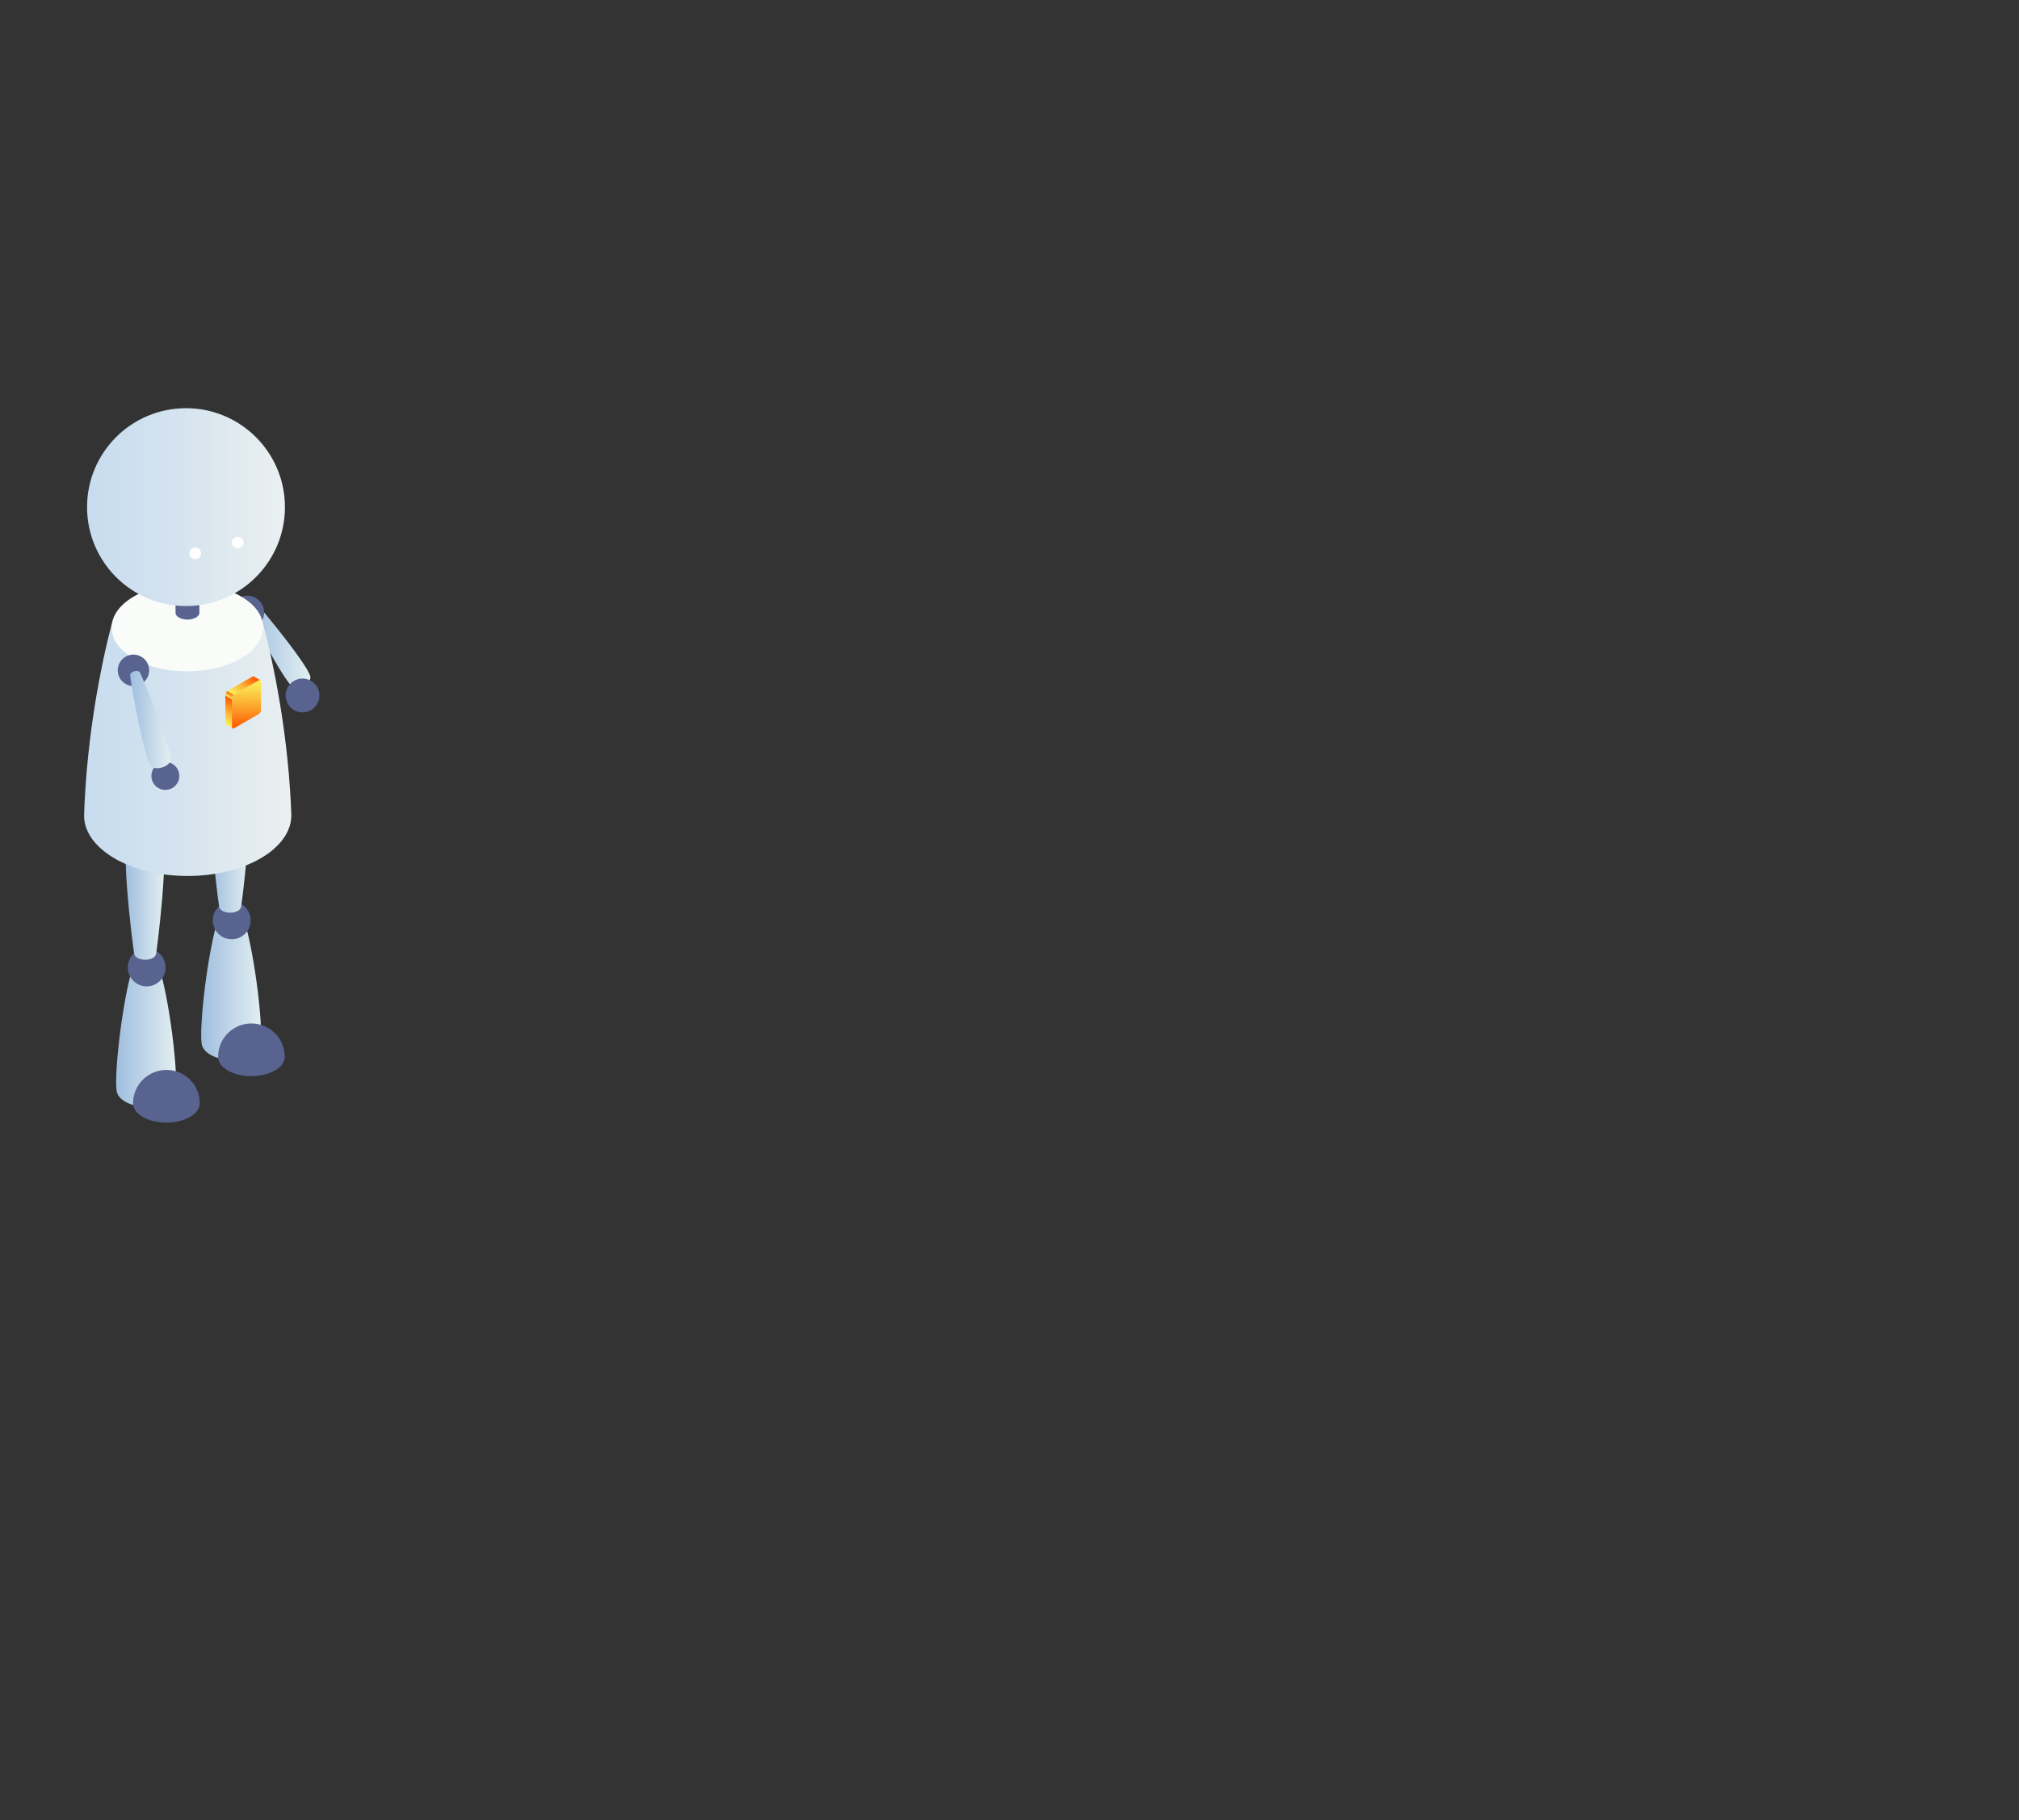 <svg id="Ebene_1" data-name="Ebene 1" xmlns="http://www.w3.org/2000/svg" xmlns:xlink="http://www.w3.org/1999/xlink" width="865" height="780" viewBox="0 0 865 780">
  <rect x="0" y="0" width="865" height="780" fill="#333333" stroke="none"/>
  <defs>
    <linearGradient id="Unbenannter_Verlauf_32" data-name="Unbenannter Verlauf 32" x1="105.517" y1="276.342" x2="132.988" y2="276.342" gradientUnits="userSpaceOnUse">
      <stop offset="0" stop-color="#9fbedf"/>
      <stop offset="1" stop-color="#e3eff1"/>
    </linearGradient>
    <linearGradient id="Unbenannter_Verlauf_32-2" x1="86.182" y1="424.698" x2="111.88" y2="424.698" xlink:href="#Unbenannter_Verlauf_32"/>
    <linearGradient id="Unbenannter_Verlauf_32-3" x1="49.758" y1="444.857" x2="75.46" y2="444.857" xlink:href="#Unbenannter_Verlauf_32"/>
    <linearGradient id="Unbenannter_Verlauf_32-4" x1="53.864" y1="384.16" x2="70.347" y2="384.16" xlink:href="#Unbenannter_Verlauf_32"/>
    <linearGradient id="Unbenannter_Verlauf_32-5" x1="90.284" y1="364.002" x2="106.766" y2="364.002" xlink:href="#Unbenannter_Verlauf_32"/>
    <linearGradient id="Unbenannter_Verlauf_50" data-name="Unbenannter Verlauf 50" x1="109.499" y1="260.761" x2="109.514" y2="260.761" gradientTransform="translate(-0.541 -4.934) rotate(0.06)" gradientUnits="userSpaceOnUse">
      <stop offset="0.003" stop-color="#54687d"/>
      <stop offset="1" stop-color="#384752"/>
    </linearGradient>
    <linearGradient id="Unbenannter_Verlauf_5" data-name="Unbenannter Verlauf 5" x1="36.035" y1="312.746" x2="124.804" y2="312.746" gradientUnits="userSpaceOnUse">
      <stop offset="0" stop-color="#c7dcef"/>
      <stop offset="0.44" stop-color="#d4e3ef"/>
      <stop offset="1" stop-color="#ebf0f0"/>
    </linearGradient>
    <linearGradient id="Unbenannter_Verlauf_4" data-name="Unbenannter Verlauf 4" x1="106.451" y1="316.992" x2="106.451" y2="296.256" gradientTransform="translate(-0.541 -4.934) rotate(0.06)" gradientUnits="userSpaceOnUse">
      <stop offset="0" stop-color="#f50"/>
      <stop offset="1" stop-color="#fff537" stop-opacity="0.8"/>
    </linearGradient>
    <linearGradient id="Unbenannter_Verlauf_4-2" x1="99.688" y1="301.771" x2="98.624" y2="303.615" xlink:href="#Unbenannter_Verlauf_4"/>
    <linearGradient id="Unbenannter_Verlauf_4-3" x1="101.596" y1="305.323" x2="96.298" y2="314.499" xlink:href="#Unbenannter_Verlauf_4"/>
    <linearGradient id="Unbenannter_Verlauf_4-4" x1="108.124" y1="293.843" x2="102.582" y2="303.443" xlink:href="#Unbenannter_Verlauf_4"/>
    <linearGradient id="Unbenannter_Verlauf_32-6" x1="55.749" y1="308.352" x2="73.034" y2="308.352" xlink:href="#Unbenannter_Verlauf_32"/>
    <linearGradient id="Unbenannter_Verlauf_5-2" x1="37.298" y1="217.304" x2="122.076" y2="217.304" xlink:href="#Unbenannter_Verlauf_5"/>
  </defs>
  <title>01_03</title>
  <g>
    <path d="M105.558,260.243l-.004-.011Z" style="fill: #eaf0f0"/>
    <path d="M105.517,259.999v0Z" style="fill: #eaf0f0"/>
    <path d="M108.75,257.649h0Z" style="fill: #eaf0f0"/>
    <path d="M108.865,257.683l.011.004Z" style="fill: #eaf0f0"/>
    <path d="M131.24,293.321l-.002-.003a5.964,5.964,0,0,0,1.363-1.676c.055-.105.102-.208.145-.31.014-.033.025-.065.037-.097.027-.069.052-.138.073-.206.011-.036.021-.072.031-.108q.026-.095.045-.188c.007-.035.014-.069.02-.103.011-.066.018-.13.023-.193.002-.027.006-.055.008-.082a2.097,2.097,0,0,0-.002-.26l-.004-.028c-.002-.024-.006-.048-.01-.071l.004.005-.005-.014c-.006-.046-.012-.092-.022-.137-.006-.026-.014-.051-.02-.077-.009-.034-.016-.07-.027-.103l-.031-.084-.002-.006c-.091-.246-.203-.542-.309-.765-.041-.086-.086-.178-.132-.273-.031-.067-.062-.136-.091-.197-.156-.329-.394-.753-.571-1.072-.317-.57-.644-1.105-1.064-1.764-.254-.4-.505-.788-.726-1.131-.056-.087-.222-.34-.507-.763-.369-.546-.981-1.438-1.862-2.675-.04-.056-.078-.11-.119-.167-.29-.407-.553-.772-.818-1.136l-.13-.178-.019-.025c-.296-.405-.603-.819-.964-1.306-.274-.368-.575-.773-.925-1.243-1.618-2.171-4.938-6.447-7.693-9.842-.139-.172-.313-.385-.51-.627l-.009-.011c-.856-1.053-2.174-2.669-3.309-4.024q-.141-.168-.277-.33l-.077-.091c-.693-.822-1.531-1.815-2.299-2.693-.167-.192-.285-.326-.416-.473-.292-.329-.566-.631-.808-.888-.01-.01-.021-.019-.031-.029s-.02-.02-.03-.029l-.009-.007-.015-.012-.009-.006-.003-.002L109.1,257.8l-.003-.003.002.002-.001-.001-.002-.001.001,0-.004-.002-.019-.013-.012-.008-.008-.004c-.02-.013-.042-.024-.066-.036l-.015-.007-.023-.01-.017-.008-.002-.001q-.028-.012-.057-.022l.009.004-.006-.002-.014-.006h0l-.02-.006c-.032-.01-.063-.019-.095-.027l.032.009-.003-.001-.006-.002-.023-.007h0l-.025-.005c-.034-.007-.067-.013-.1-.018-.023-.003-.045-.006-.067-.008l-.057-.004-.008-.001c-.02-.001-.039-.002-.059-.003-.04-.001-.079-.001-.116,0h-.002a1.984,1.984,0,0,0-.257.026l-.045.008c-.078.014-.159.032-.237.053l-.034.009-.029.008c-.055.017-.121.038-.195.065l-.044.016c-.059.022-.126.051-.2.085l-.017.007c-.032.015-.068.034-.107.053l-.042.02c-.054.028-.105.057-.153.085l-.029.017c-.04.024-.077.047-.112.069l-.015.009c-.138.089-.231.162-.256.182l-.024.02c-.047.038-.096.079-.146.122l-.002.002q-.083.073-.169.158l-.011.01-.02.019a2.853,2.853,0,0,0-.208.237c-.015.019-.029.038-.043.057-.015.021-.031.042-.046.064-.013.019-.026.037-.038.056-.022.033-.044.068-.065.103l-.004.006c-.02.034-.04.069-.059.105l-.002.004c-.02.038-.04.077-.057.117l-.006.011c-.014.029-.03.073-.048.122l-.004.009-.005.016c-.01.031-.019.062-.028.097-.007.025-.013.05-.017.073l-.009.048c-.005.028-.008.055-.01.08l.001-.003,0,.006-.001.008.001-.011-.001.013c-.001.01-.003.02-.004.03,0,.006,0,.01,0,.015l-.001.042c0,.008,0,.016,0,.024v.001l.002.029v.007l-.002-.024c0,.006,0,.012,0,.018l.003.023.001.013.003.027,0,.005v.005l0,0v.001l-.001-.001.001.001.002.013c.003.017.006.035.01.052l.004.023.005.02.004.016.002.008.003.009-.002-.009.005.015.005.017-.004-.011.009.026.004.011.003.008.007.016.004.011c.145.332.32.714.513,1.123.078.166.153.323.257.538.502,1.043,1.081,2.194,1.562,3.149l.065.129q.096.191.197.39c.911,1.796,2.067,3.993,2.64,5.08l.138.262.001.003.001.002.022.041q.084.16.17.321c2.011,3.797,4.518,8.311,5.837,10.579.503.864.889,1.529,1.241,2.127q.112.19.219.372c.324.548.632,1.062.993,1.655l.108.176c.797,1.305,1.379,2.222,1.736,2.775.272.421.437.668.494.753.228.338.486.722.754,1.113.441.645.804,1.156,1.204,1.671.224.288.52.674.762.947.045.05.095.106.145.16.068.08.135.157.199.228.183.207.456.456.652.651l.02.015c.016.014.034.026.05.04.032.025.063.051.097.075l.003.003-.001-.002c.014.009.029.017.043.026.022.014.045.028.068.042.053.031.108.059.166.086.02.009.039.019.06.028a2.259,2.259,0,0,0,.249.088c.017.005.036.009.053.013q.108.029.223.049c.031.006.062.01.094.015.07.01.143.018.217.023.032.002.062.005.095.007.106.005.214.007.328.002a5.697,5.697,0,0,0,2.062-.522l.002.002-.002-.002a7.687,7.687,0,0,0,1.916-1.23Zm-25.712-33.213c.002.011.005.022.007.034l.001.007C105.532,260.135,105.529,260.122,105.527,260.108Z" style="fill: url(#Unbenannter_Verlauf_32)"/>
  </g>
  <path d="M113.154,262.393c0-.031,0-.06-.001-.092a6.086,6.086,0,0,0-.04-.61c-.003-.027-.006-.053-.01-.08l-.002-.017-.007-.045c-.01-.077-.019-.154-.033-.232-.004-.021-.009-.044-.012-.066a4.656,4.656,0,0,0-.133-.609c-.014-.056-.028-.112-.041-.162-.02-.077-.049-.164-.079-.252l-.014-.047c-.031-.104-.074-.22-.121-.337-.04-.105-.087-.214-.138-.324-.031-.07-.062-.136-.091-.198-.032-.068-.079-.164-.142-.281-.058-.109-.134-.24-.225-.386-.027-.042-.057-.088-.086-.132-.017-.026-.033-.051-.052-.078-.031-.046-.064-.093-.098-.14-.025-.036-.051-.071-.077-.108s-.052-.071-.08-.107l-.022-.03-.023-.03c-.033-.042-.067-.084-.101-.125l-.04-.05q-.097-.117-.199-.229l-.028-.032-.015-.016-.007-.008-.006-.006a6.741,6.741,0,0,0-.714-.671l-.04-.033-.033-.027c-.078-.064-.171-.132-.266-.199-.091-.066-.188-.131-.285-.195-.035-.023-.068-.045-.102-.067-.018-.012-.036-.023-.054-.035l-.08-.052-.04-.023-.021-.012a7.082,7.082,0,0,0-1.169-.557c-.186-.07-.321-.112-.377-.128-.162-.05-.281-.08-.391-.108-.141-.036-.25-.059-.364-.08-.062-.012-.128-.024-.196-.035l-.003-.001c-.052-.009-.104-.017-.16-.025a6.663,6.663,0,0,0-.902-.07l-.034-.001c-.019,0-.038.001-.057.001-.098,0-.2.001-.307.005-.066.003-.133.006-.2.011-.09.006-.184.014-.279.024-.042.004-.083.008-.124.013-.038.005-.077.01-.116.016l-.022.003c-.18.025-.365.057-.555.1-.041.009-.081.022-.122.032-.074.018-.148.038-.222.059-.092.025-.183.05-.274.079-.094.03-.186.064-.279.097-.062.023-.125.043-.186.067-.166.065-.328.137-.486.213l-.017.009c-.12.059-.239.119-.354.184l-.019.011-.03.018-.033.019c-.017.009-.033.017-.05.026-.041.024-.077.048-.116.072-.035.021-.069.042-.102.063-.063.04-.125.079-.184.119-.043.029-.084.057-.124.086s-.08.055-.117.083q-.115.084-.216.165l-.012.009q-.111.089-.208.174c-.05.043-.094.084-.139.125l-.02.018c-.049.045-.095.088-.138.13l-.07.068-.013.013-.059.057c-.023.022-.118.117-.251.268a6.715,6.715,0,0,0-.456.572l-.026.038c-.043.061-.087.125-.132.193-.026.039-.051.08-.077.121-.032.05-.063.099-.094.152-.011.019-.023.036-.034.055-.034.059-.067.116-.098.173l-.029.054q-.075.139-.138.27l-.015.029-.01.023-.007.015-.003.006a6.522,6.522,0,0,0-.382.988l-.004.017a7.189,7.189,0,0,0-.219.957c-.004.022-.005.044-.008.066s-.008.046-.011.067c-.014.097-.026.207-.036.32q-.008.079-.013.158c-.009.121-.014.24-.017.355-.001.057-.003.113-.003.17l0,.015c0,.023.002.049.003.072,0,.017.001.034.002.05a7.277,7.277,0,0,0,.082.969l.007.06c.012.09.033.193.055.297.013.061.027.121.041.181.02.083.039.164.056.236a4.773,4.773,0,0,0,.166.536l.021.053c.02.056.042.112.064.168.042.112.087.221.138.329.011.024.019.048.03.072.015.034.032.064.048.097l.032.071a6.909,6.909,0,0,0,.654,1.075c.02.027.039.053.059.08.014.019.027.037.042.056l.017.021c.015.02.031.039.047.058.038.048.076.096.115.142.018.022.036.042.054.063.044.051.088.103.132.151a6.031,6.031,0,0,0,.655.638l.016.013a7.324,7.324,0,0,0,.73.547l.03.021c.094.064.209.133.325.199.034.02.073.042.118.067l.006.004c.064.035.139.075.223.117l.053.027q.09.045.192.092l.053.025c.052.024.107.047.163.071l.028.012c.06.025.122.049.185.074l.045.017c.027.01.053.021.081.031a6.771,6.771,0,0,0,.71.217l.004.001.003.001.013.003c.144.036.256.06.373.082l.059.01c.038.007.08.014.122.021l.019.003.11.018a6.556,6.556,0,0,0,.927.075c.026,0,.052,0,.078.001.102,0,.209-.001.321-.005.045-.002.09-.004.134-.007.092-.005.186-.012.283-.021.042-.004.083-.009.124-.013q.094-.01.19-.024l.022-.003c.035-.005.07-.009.106-.015.024-.004.048-.008.073-.012.115-.019.231-.041.35-.067l.014-.003.005-.001.007-.002.024-.006c.154-.035.3-.075.44-.116q.072-.021.144-.044c.15-.048.291-.097.42-.146.027-.01.054-.022.081-.033a6.625,6.625,0,0,0,.829-.394l.023-.013.017-.01.054-.032c.012-.007.025-.013.037-.02.137-.08.263-.16.384-.241.071-.047.144-.097.215-.149l.018-.013c.054-.039.108-.079.159-.12l.052-.041c.034-.026.065-.052.097-.078.047-.038.096-.079.148-.124l.046-.04c.101-.088.213-.192.339-.317l.002-.002c.078-.078.16-.162.249-.258a6.7,6.7,0,0,0,.597-.753c.014-.021.029-.041.043-.061l.011-.017a6.428,6.428,0,0,0,.488-.845l.013-.028.01-.019.013-.028.017-.036c.039-.084.077-.169.116-.259l.017-.041c.068-.16.136-.341.207-.566.009-.027.017-.053.025-.079l.007-.022.009-.032a7.18,7.18,0,0,0,.215-.942c.005-.033.009-.067.014-.101l.006-.033a6.579,6.579,0,0,0,.069-.947C113.155,262.488,113.154,262.44,113.154,262.393Z" style="fill: #58648f"/>
  <path d="M111.866,444.688c.007-.459.02-1.07.011-1.529-.01-.485-.018-.875-.025-1.199-.003-.161-.005-.318-.008-.466-.004-.192-.01-.404-.018-.624-.015-.494-.032-.802-.067-1.44-.07-1.292-.188-3.451-.497-6.836l-.005-.058,0-.004-.001-.013c-.011-.117-.023-.243-.034-.365-.008-.081-.015-.157-.023-.24-.015-.154-.03-.315-.046-.475-.006-.058-.011-.114-.017-.172-.014-.144-.029-.291-.044-.437-.008-.081-.016-.161-.024-.243l-.021-.211c-.109-1.071-.227-2.171-.326-3.092-.023-.213-.049-.444-.077-.684-.012-.103-.024-.207-.037-.313l-.004-.034c-.034-.291-.07-.587-.105-.875-.038-.31-.074-.612-.106-.883-.074-.624-.129-1.073-.204-1.642-.094-.719-.218-1.613-.442-3.227-.038-.271-.078-.561-.122-.875-.016-.115-.033-.235-.051-.358-.012-.082-.024-.167-.037-.252l-.014-.092c-.075-.507-.158-1.053-.236-1.559-.035-.229-.068-.45-.099-.654-.056-.376-.176-1.17-.442-2.752-.202-1.205-.397-2.318-.511-2.963l-.024-.138c-.099-.56-.294-1.629-.539-2.892l-.01-.051c-.021-.109-.042-.218-.064-.33l-.037-.188-.033-.167q-.029-.147-.059-.297l-.033-.167-.041-.203-.054-.267-.039-.195-.039-.189q-.031-.154-.063-.309l-.029-.141q-.035-.168-.07-.338l-.004-.02-.003-.016-.008-.039-.002-.011c-.177-.843-.615-2.92-1.22-5.373-.003-.011-.007-.022-.01-.033a2.552,2.552,0,0,0-.083-.265l-.001-.004c-.007-.018-.016-.036-.023-.054l-.003-.01.001.006c-.028-.069-.06-.138-.094-.206-.01-.02-.02-.04-.031-.059-.046-.086-.096-.171-.152-.255l-.025-.035c-.052-.076-.109-.152-.17-.227-.014-.017-.027-.035-.042-.051q-.102-.122-.22-.24c-.016-.016-.033-.032-.05-.048q-.11-.108-.233-.212c-.013-.011-.025-.023-.039-.034-.092-.076-.189-.151-.291-.224-.023-.017-.047-.033-.071-.05-.106-.074-.216-.147-.333-.218a8.865,8.865,0,0,0-3.126-1.084l0-.004v.004a11.96,11.96,0,0,0-3.541-.04v-.004l0,.004a9.278,9.278,0,0,0-3.203,1.013c-.133.074-.258.151-.378.229-.021.014-.043.027-.064.041q-.17.114-.324.233c-.02.015-.039.031-.059.047-.102.082-.201.165-.291.251l-.018.018c-.087.083-.168.168-.244.253l-.038.042c-.075.087-.143.175-.207.264l-.037.054a3.158,3.158,0,0,0-.169.274l-.016.032c-.014.027-.028.054-.041.081l.001-.005-.002.007q-.045.093-.083.186l-.016.038a2.601,2.601,0,0,0-.089.283c-.003.01-.007.019-.009.029v.001c-.597,2.458-1.027,4.537-1.201,5.379l-.002.009-.005.026-.006.029-.008.04q-.031.151-.061.301l-.046.229-.045.222c-.015.076-.03.151-.045.226l-.025.125q-.038.191-.075.38l-.019.097q-.074.376-.143.738l-.002.011c-.284,1.477-.514,2.756-.623,3.388-.04.234-.101.588-.175,1.02-.204,1.195-.484,2.87-.708,4.346-.025.167-.05.332-.073.491-.032.219-.067.456-.104.701-.073.492-.152,1.018-.222,1.508-.036.248-.07.487-.099.707-.174,1.289-.297,2.193-.39,2.891-.135,1.013-.204,1.553-.28,2.2-.024.206-.049.419-.076.656-.032.282-.069.596-.107.919q-.028.235-.055.474l-.005.042-.036.314-.018.163c-.008.066-.015.133-.022.198-.027.238-.052.469-.074.68-.081.775-.174,1.678-.264,2.583l-.003.027c-.015.149-.029.297-.044.446-.008.083-.017.166-.025.248-.012.121-.023.24-.035.36-.01.105-.02.212-.03.315-.01.107-.02.21-.029.315-.011.113-.022.228-.032.338-.008.084-.015.163-.022.245-.011.121-.022.245-.033.36l-.001.013,0,.004-.005.061c-.297,3.384-.407,5.542-.472,6.835-.032.636-.048.944-.061,1.437-.007.22-.013.434-.016.627-.003.149-.005.307-.007.468-.006.324-.012.713-.02,1.197-.008.459.008,1.07.017,1.529.001.037.002.081.003.12.001.051.003.103.004.157.012.365.035.778.063,1.107.003.033.007.071.01.106.006.08.013.158.019.231.014.161.039.348.065.535.013.099.025.194.039.287l.007.047c.009.057.017.117.025.169.005.028.012.057.018.085.008.041.017.082.026.123q.024.105.053.21c.011.039.021.078.033.117.024.079.051.157.08.236.011.029.02.058.031.087.012.031.025.061.038.092l.001.008,0-.004c.031.074.062.149.096.223.011.023.024.046.035.069.04.083.082.165.128.247.02.037.043.073.064.11.04.068.081.137.125.204q.038.059.078.117c.045.066.091.132.14.198.028.038.055.075.084.113.055.071.113.142.172.212.025.03.049.061.075.091.086.1.176.198.271.296.013.014.028.027.042.041q.124.126.256.249c.035.033.072.065.108.097.071.063.143.126.217.189.042.035.085.07.129.105q.111.089.227.177c.045.034.09.068.136.102.084.061.171.122.26.183.042.028.082.057.125.086.132.087.267.174.407.259a16.076,16.076,0,0,0,5.671,1.972l0,.002v-.002a21.723,21.723,0,0,0,6.425.072v.002l0-.002a16.827,16.827,0,0,0,5.812-1.844c.15-.084.295-.169.437-.256.047-.029.091-.058.137-.087.093-.059.186-.118.275-.178.052-.035.102-.071.153-.106.079-.055.158-.111.233-.167.052-.038.102-.077.152-.116.071-.055.141-.11.209-.166q.073-.06.144-.122.098-.084.192-.17c.045-.041.09-.082.134-.124.061-.058.12-.117.178-.176.04-.041.081-.082.12-.123.059-.063.115-.126.17-.189.034-.038.069-.077.101-.116.061-.073.118-.146.174-.22.023-.03.048-.06.071-.091q.116-.156.218-.315c.012-.019.023-.038.035-.057.055-.087.108-.175.157-.263.021-.038.04-.076.06-.115.023-.045.048-.089.07-.134l0,.002.001-.003c.012-.025.023-.049.035-.073.02-.043.039-.087.058-.131.029-.066.057-.131.082-.197.018-.046.034-.092.05-.137.023-.065.044-.13.064-.194q.021-.07.04-.14.026-.098.048-.195c.01-.046.021-.093.029-.14.004-.022.01-.045.014-.067.01-.066.021-.141.031-.213l.003-.017c.012-.089.024-.178.036-.272.026-.187.05-.375.064-.536.006-.073.012-.151.018-.231.003-.035.007-.074.01-.107.027-.328.048-.741.059-1.107.002-.052.003-.102.004-.151C111.864,444.773,111.865,444.728,111.866,444.688Z" style="fill: url(#Unbenannter_Verlauf_32-2)"/>
  <path d="M107.371,394.255c0-.024,0-.047-.001-.072a6.859,6.859,0,0,0-.045-.686c-.003-.03-.007-.06-.011-.091l-.002-.015-.006-.042c-.011-.089-.022-.178-.038-.268-.004-.023-.01-.05-.014-.074a5.206,5.206,0,0,0-.149-.682c-.016-.063-.031-.125-.046-.182-.023-.086-.055-.184-.088-.282l-.015-.053c-.034-.117-.083-.246-.136-.377-.045-.117-.097-.24-.155-.364-.035-.078-.069-.152-.101-.221-.035-.076-.088-.183-.159-.315-.065-.122-.149-.269-.252-.431-.03-.049-.065-.1-.099-.151-.019-.028-.036-.056-.056-.085-.035-.052-.072-.104-.11-.158-.028-.04-.057-.08-.086-.12s-.059-.079-.09-.119l-.025-.033-.026-.035c-.037-.047-.075-.094-.113-.141-.015-.019-.03-.037-.045-.055q-.109-.131-.224-.258c-.011-.012-.02-.023-.031-.035l-.016-.018-.008-.009-.013-.013a7.41,7.41,0,0,0-.597-.58l-.039-.033c-.033-.029-.066-.056-.097-.082-.041-.034-.082-.069-.124-.102l-.017-.014c-.011-.009-.025-.019-.037-.028a8.665,8.665,0,0,0-.845-.586l-.046-.026-.023-.013a7.942,7.942,0,0,0-1.309-.624c-.207-.077-.357-.124-.421-.143-.182-.057-.316-.09-.439-.122-.158-.04-.281-.066-.409-.09-.07-.014-.144-.027-.22-.039l-.004-.001c-.058-.01-.116-.019-.178-.028a7.444,7.444,0,0,0-1.013-.078l-.036-.001c-.021,0-.042.001-.062.001-.11,0-.225.001-.345.006-.073.003-.147.007-.22.012-.103.007-.209.016-.317.028-.046.005-.091.009-.137.015-.043.005-.087.012-.13.018l-.025.003c-.201.028-.409.064-.622.112-.047.011-.092.025-.138.036-.082.02-.162.042-.243.064-.104.029-.209.057-.311.089s-.203.07-.304.106c-.072.026-.146.05-.218.078-.185.073-.366.153-.543.238l-.024.012c-.133.065-.265.132-.392.204l-.021.013-.033.019-.038.022c-.018.01-.037.019-.055.029-.045.026-.085.053-.129.08-.04.024-.079.048-.117.072-.07.044-.138.088-.203.132-.05.034-.097.066-.144.099-.043.03-.086.06-.127.09q-.132.097-.248.189l-.007.006q-.126.101-.235.196c-.053.045-.1.088-.147.132l-.031.028c-.054.05-.105.098-.153.144-.029.028-.057.055-.085.083l-.009.009-.067.065c-.026.025-.132.13-.281.299a7.56,7.56,0,0,0-.512.642l-.027.039c-.049.07-.099.142-.15.219-.029.043-.057.088-.086.133-.036.056-.071.112-.107.172-.013.021-.026.04-.038.061-.038.066-.075.13-.11.194l-.033.06q-.084.156-.155.303l-.016.032-.012.026-.007.016-.004.007a7.263,7.263,0,0,0-.428,1.107l-.005.019a8.044,8.044,0,0,0-.245,1.071c-.006.036-.01.074-.016.111l-.007.039c-.004.023-.006.051-.009.075-.004.036-.009.071-.013.108-.009.074-.016.149-.022.227l-.003.04c-.015.19-.025.381-.027.556l0,.025c0,.035-.002.074-.002.107,0,.011.001.025.001.036a6.192,6.192,0,0,0,.043.794c.018.135.037.301.06.454l.001.004.001.003c.004.025.008.049.012.073.037.23.107.506.158.721.034.145.089.325.143.482a7.633,7.633,0,0,0,.325.815c.017.037.036.072.054.108l.036.08a7.706,7.706,0,0,0,.845,1.356l.019.024c.018.023.037.046.055.069.043.054.086.107.129.159l.05.058c.055.065.11.129.165.19s.106.115.157.168l.036.038a6.241,6.241,0,0,0,.53.497l.019.015a8.204,8.204,0,0,0,.817.612l.034.024c.105.071.234.149.363.223.038.022.083.047.134.075l.006.004c.072.04.156.084.25.131l.06.03q.101.05.214.103l.061.028c.059.027.12.053.183.079l.031.013c.068.028.137.056.208.083l.049.018c.031.011.06.024.091.035a7.64,7.64,0,0,0,.796.244l.004.001.003.001.015.004c.167.042.292.069.428.094l.029.005c.052.009.106.018.165.028l.019.003.124.02a7.354,7.354,0,0,0,1.038.085c.03,0,.059,0,.089.001.114,0,.234-.001.359-.005.05-.002.1-.005.15-.008.103-.006.209-.013.318-.023.046-.004.092-.01.139-.015q.105-.012.213-.027l.025-.003c.04-.005.079-.011.119-.017.027-.004.054-.009.081-.014.128-.021.259-.046.392-.075l.017-.003.005-.001.008-.002.026-.007c.173-.039.337-.084.494-.13q.081-.024.161-.049c.168-.053.326-.108.471-.164.03-.012.06-.024.09-.036a7.397,7.397,0,0,0,.929-.441l.026-.015.015-.008.077-.045.029-.015c.016-.009.029-.018.045-.028.089-.052.179-.106.253-.155l.028-.018c.037-.024.071-.047.107-.071.065-.044.132-.09.198-.137.027-.019.054-.038.08-.057.057-.041.111-.082.16-.12l.06-.048c.036-.028.07-.056.103-.083.054-.043.11-.091.171-.143l.048-.042a8.454,8.454,0,0,0,.663-.648,7.494,7.494,0,0,0,.679-.858c.012-.018.025-.035.037-.053l.014-.022a7.198,7.198,0,0,0,.545-.944l.014-.031.011-.022.014-.031.019-.041c.044-.094.087-.19.13-.291l.019-.045c.075-.179.152-.381.232-.632.01-.031.02-.061.029-.091l.008-.024.009-.034a8.046,8.046,0,0,0,.241-1.056c.006-.038.01-.076.016-.114l.007-.037a7.357,7.357,0,0,0,.076-1.058C107.373,394.383,107.372,394.319,107.371,394.255Z" style="fill: #58648f"/>
  <path d="M75.446,464.847c.007-.459.02-1.07.011-1.529-.01-.48-.018-.867-.025-1.189-.003-.164-.005-.325-.008-.476-.004-.196-.011-.413-.019-.637-.015-.486-.032-.794-.066-1.426-.07-1.292-.188-3.45-.498-6.837l-.005-.057,0-.004-.001-.012c-.011-.119-.023-.246-.035-.371-.007-.079-.014-.153-.022-.234-.011-.119-.024-.243-.036-.365-.009-.096-.018-.19-.028-.288-.012-.118-.024-.238-.036-.358-.011-.106-.021-.21-.032-.317-.007-.075-.015-.15-.023-.225-.109-1.067-.226-2.161-.325-3.079-.012-.109-.025-.224-.038-.341l-.014-.121-.025-.216c-.036-.313-.075-.64-.115-.963-.049-.404-.097-.799-.138-1.146-.029-.242-.054-.457-.08-.663l-.009-.076-.005-.04c-.109-.888-.214-1.658-.503-3.735-.051-.367-.107-.774-.171-1.23-.016-.115-.033-.235-.051-.359l-.011-.077c-.013-.09-.026-.18-.04-.274-.071-.478-.149-.989-.222-1.47-.039-.258-.077-.508-.112-.736-.054-.357-.163-1.085-.401-2.51-.217-1.302-.432-2.526-.553-3.213l-.023-.131c-.109-.62-.337-1.864-.619-3.305l-.028-.145-.035-.181-.057-.288-.035-.176-.039-.194q-.029-.145-.059-.29l-.035-.17-.04-.197q-.032-.156-.064-.314l-.028-.135q-.035-.169-.071-.34l-.004-.019-.003-.012-.009-.042-.003-.013c-.177-.845-.615-2.92-1.219-5.371-.003-.011-.007-.022-.01-.033a2.582,2.582,0,0,0-.083-.265l-.001-.004c-.007-.018-.016-.036-.023-.054l-.003-.01.001.006q-.043-.103-.095-.206l-.03-.059c-.046-.086-.096-.171-.152-.256l-.025-.035c-.052-.076-.109-.152-.17-.227-.014-.017-.027-.034-.041-.051q-.103-.122-.22-.241c-.016-.016-.033-.032-.049-.048q-.111-.108-.233-.213l-.039-.033c-.092-.076-.189-.151-.291-.224-.023-.017-.047-.033-.071-.05-.106-.074-.216-.147-.333-.218a8.862,8.862,0,0,0-3.126-1.084l0-.004,0,.004a11.961,11.961,0,0,0-3.542-.04l0-.004,0,.004a9.28,9.28,0,0,0-3.203,1.013c-.133.074-.258.151-.378.229-.021.014-.043.027-.064.041q-.17.113-.323.233c-.02.015-.039.031-.059.047-.102.082-.201.165-.291.25l-.018.018c-.087.083-.168.167-.244.253-.013.014-.026.028-.038.042-.075.087-.143.175-.207.264l-.037.054a3.164,3.164,0,0,0-.169.274l-.016.032q-.021.04-.041.081l.001-.005-.002.007q-.045.093-.082.186l-.016.038a2.574,2.574,0,0,0-.089.282c-.003.01-.007.019-.009.029v.001c-.595,2.452-1.025,4.527-1.2,5.373l-.003.015-.009.045-.002.01-.003.015q-.034.167-.068.333-.025.123-.05.245l-.039.194-.05.252-.009.046c-.396,1.992-.734,3.863-.874,4.674-.097.56-.28,1.625-.477,2.814l-.02.121-.025.15-.045.274-.007.043c-.043.266-.087.534-.129.802l-.013.084c-.018.114-.036.229-.054.342l-.006.038c-.02.125-.039.25-.058.373-.043.279-.084.552-.123.814-.032.218-.067.453-.103.698-.073.493-.152,1.021-.223,1.513l-.026.183-.024.167c-.017.123-.034.243-.049.357-.127.936-.226,1.668-.306,2.264-.199,1.482-.278,2.094-.372,2.893-.022.184-.044.377-.069.591-.033.282-.07.598-.108.922l-.055.47-.003.023q-.02.171-.04.342l-.005.04c-.012.105-.024.209-.035.312-.027.238-.052.468-.074.68-.097.928-.211,2.038-.317,3.116l-.019.188c-.011.117-.022.231-.034.346-.011.11-.021.221-.032.33-.01.1-.018.195-.028.293-.011.12-.023.243-.034.36-.007.081-.014.156-.021.235-.011.124-.023.251-.034.37l-.001.013,0,.004-.004.052c-.298,3.391-.408,5.551-.474,6.844-.032.638-.048.946-.061,1.441-.007.219-.013.431-.016.622-.002.148-.005.305-.007.465-.006.324-.012.714-.02,1.2-.008.459.008,1.07.016,1.529.001.036.002.078.003.116.001.053.003.107.005.163.012.365.035.777.063,1.105.003.033.007.071.01.106.006.08.013.158.019.231.014.161.039.348.065.534.013.099.026.194.039.287l.007.046c.008.057.017.117.025.17.005.028.013.057.018.085.008.041.017.082.026.123.016.07.034.14.053.21.011.039.021.078.033.117.024.079.052.159.081.237.01.028.019.057.03.085.012.031.025.061.038.092l.001.008,0-.004c.031.074.062.149.097.223.011.023.023.046.034.068.04.083.083.166.128.248.02.037.042.073.064.11.04.069.082.137.125.205.025.039.051.078.077.117q.068.1.14.199c.028.037.055.075.084.112.055.071.113.142.172.213.025.03.049.06.075.09.086.1.176.198.271.296.014.014.029.028.043.042q.124.125.256.248c.035.033.072.064.108.097.071.063.143.127.217.189.042.035.085.07.129.105q.111.089.227.177c.045.034.09.068.136.102.084.062.172.122.26.183.042.028.082.057.124.085.132.088.267.174.408.259a16.078,16.078,0,0,0,5.672,1.972v0a21.723,21.723,0,0,0,6.426.072v.002l0-.002a16.831,16.831,0,0,0,5.813-1.844c.15-.084.296-.169.437-.256.047-.029.091-.058.137-.087.093-.059.186-.118.275-.178.052-.035.101-.071.152-.106.079-.056.158-.111.234-.168.052-.038.101-.077.151-.116.071-.055.141-.111.209-.167.049-.04.097-.081.144-.121q.098-.085.192-.17c.045-.041.089-.082.133-.123.062-.059.121-.118.18-.178.04-.041.08-.081.118-.122.059-.063.115-.126.171-.19.034-.038.069-.077.101-.116.061-.073.118-.147.175-.221.023-.03.048-.059.07-.089q.116-.157.219-.316c.012-.018.022-.037.034-.056.055-.088.108-.175.158-.264.021-.038.04-.076.06-.114.024-.045.048-.09.07-.135l0,.002,0-.003c.012-.025.024-.049.035-.074.02-.043.038-.087.057-.13.029-.066.057-.132.082-.198.018-.046.034-.091.05-.137.023-.065.044-.129.064-.194q.021-.07.04-.14.026-.098.048-.195c.01-.046.02-.093.029-.139.004-.022.01-.045.014-.068.011-.066.021-.14.031-.213l.003-.017c.012-.089.024-.179.036-.272.026-.187.05-.374.064-.536.006-.073.012-.151.018-.231.003-.035.007-.074.01-.107.027-.328.048-.741.059-1.106.002-.054.003-.106.004-.158C75.444,464.927,75.445,464.884,75.446,464.847Z" style="fill: url(#Unbenannter_Verlauf_32-3)"/>
  <path d="M70.95,414.44c0-.033,0-.065-.001-.099a6.791,6.791,0,0,0-.045-.683c-.003-.03-.007-.06-.011-.091l-.002-.017-.007-.048c-.011-.087-.022-.175-.037-.263-.004-.023-.009-.05-.014-.074a5.201,5.201,0,0,0-.149-.68c-.016-.063-.031-.126-.046-.183-.023-.086-.055-.183-.088-.281l-.016-.053c-.034-.117-.083-.247-.136-.378-.044-.117-.097-.239-.154-.362-.035-.078-.07-.153-.101-.222-.035-.076-.088-.184-.159-.315-.065-.122-.15-.269-.252-.432-.03-.048-.064-.099-.097-.149-.019-.029-.037-.057-.057-.086-.035-.051-.072-.104-.11-.158-.028-.04-.057-.08-.086-.12s-.059-.079-.09-.12l-.025-.033-.026-.034c-.036-.047-.075-.093-.113-.14l-.045-.056q-.108-.13-.223-.257l-.031-.036-.017-.018-.007-.009L68.79,409.03a7.415,7.415,0,0,0-.599-.581l-.034-.029q-.056-.048-.108-.091c-.038-.032-.076-.063-.114-.094l-.02-.016c-.013-.011-.03-.022-.043-.033a8.716,8.716,0,0,0-.838-.581l-.045-.026-.023-.013a7.942,7.942,0,0,0-1.309-.624c-.209-.078-.36-.125-.422-.143-.181-.056-.315-.09-.438-.121-.157-.04-.28-.066-.408-.09-.07-.014-.144-.027-.22-.039l-.003-.001c-.058-.01-.116-.019-.178-.028a7.456,7.456,0,0,0-1.011-.078l-.037-.002c-.021,0-.042.001-.063.001-.11,0-.224.002-.344.006-.075.003-.15.007-.226.012-.1.007-.204.016-.31.027-.047.005-.094.009-.14.015-.042.005-.086.012-.129.018l-.025.004c-.201.028-.409.064-.622.112-.046.01-.09.025-.136.036-.084.02-.166.043-.249.066-.102.028-.205.056-.305.088-.106.034-.211.072-.315.11-.069.025-.139.047-.207.074-.186.073-.367.153-.545.239l-.018.01c-.135.066-.268.133-.397.206l-.021.013-.033.02-.037.022c-.018.011-.037.019-.055.03-.046.027-.086.054-.13.08-.038.024-.077.047-.114.07-.071.045-.14.089-.206.134-.048.032-.093.064-.138.096s-.09.062-.132.094q-.127.093-.238.181l-.018.014q-.124.099-.232.194c-.056.049-.107.095-.158.141l-.02.018c-.056.051-.107.1-.156.147l-.07.067-.024.023-.066.064c-.026.025-.132.13-.281.3a7.509,7.509,0,0,0-.511.641l-.03.042c-.049.069-.097.139-.148.215-.029.044-.058.09-.087.136-.035.056-.07.111-.105.17-.013.021-.026.04-.038.061-.038.066-.075.13-.11.194l-.033.061c-.056.103-.107.204-.155.301l-.017.033-.012.026-.007.016-.004.008a7.254,7.254,0,0,0-.427,1.106l-.005.019a8.066,8.066,0,0,0-.245,1.072c-.006.036-.01.074-.015.111l-.007.039c-.003.024-.006.051-.009.075-.004.036-.009.072-.013.108-.008.074-.016.149-.022.227l-.003.04c-.015.191-.025.382-.027.558l0,.022c0,.036-.002.075-.002.108l.001.038a6.202,6.202,0,0,0,.043.795c.018.134.037.299.06.452l.001.005.001.004c.004.026.008.05.013.074.037.23.108.505.158.72.034.145.089.325.143.482a7.633,7.633,0,0,0,.325.814c.018.037.036.072.054.108.012.026.025.055.036.08a7.689,7.689,0,0,0,.845,1.356l.019.023c.017.023.036.045.054.068.044.055.088.11.132.163l.045.053c.057.067.113.132.169.194.041.045.078.084.116.125.025.026.051.055.076.081a6.22,6.22,0,0,0,.529.496l.018.015a8.188,8.188,0,0,0,.816.612l.034.024c.106.071.234.15.363.224.038.022.082.047.132.074l.008.004c.072.04.156.084.25.132l.058.029q.1.05.213.102c.022.01.04.019.063.029.058.026.119.052.181.079l.034.014c.067.028.136.055.206.082l.051.02c.03.011.059.023.09.034a7.625,7.625,0,0,0,.796.244l.004.001.003.001.015.004c.162.041.287.067.419.092l.064.011c.043.008.09.016.138.024l.021.004.122.02a7.335,7.335,0,0,0,1.038.084c.029.001.059,0,.088.001.114.001.234-.001.359-.005.05-.002.1-.005.15-.008.103-.006.209-.013.318-.023.046-.004.092-.01.139-.015q.105-.012.214-.027l.025-.003c.04-.006.079-.011.119-.017.027-.004.053-.009.08-.014.129-.021.26-.046.393-.075l.016-.003.005-.001.008-.002.028-.007c.173-.039.336-.083.493-.13.054-.016.108-.032.161-.049.168-.053.326-.108.471-.164.03-.012.06-.024.09-.036a7.425,7.425,0,0,0,.929-.441l.027-.016.015-.009.075-.044.03-.016c.016-.009.03-.019.045-.028.089-.052.178-.106.252-.154l.027-.018c.037-.024.072-.048.108-.072.065-.043.131-.089.197-.136.027-.019.055-.039.082-.058.056-.041.111-.081.159-.119l.059-.047c.037-.029.072-.058.108-.087.052-.043.108-.089.167-.139l.051-.045c.113-.099.239-.215.38-.355l.002-.002c.088-.087.18-.182.28-.29a7.506,7.506,0,0,0,.674-.851c.014-.021.029-.041.043-.061l.013-.02a7.192,7.192,0,0,0,.546-.945l.015-.031.011-.022.014-.032.018-.041c.043-.093.086-.189.13-.289l.02-.047c.075-.179.152-.381.232-.632.01-.03.019-.06.029-.09l.008-.025.01-.035a8.066,8.066,0,0,0,.241-1.055c.006-.037.01-.075.016-.113l.007-.037a7.373,7.373,0,0,0,.077-1.06C70.951,414.55,70.95,414.495,70.95,414.44Z" style="fill: #58648f"/>
  <path d="M70.333,369.665c.008-.596.016-1.228.013-1.747-.001-.157-.003-.326-.005-.5-.004-.538-.016-1.062-.037-1.549-.005-.133-.011-.263-.018-.384-.03-.514-.062-1.2-.126-1.71-.017-.133-.035-.277-.056-.424-.015-.141-.031-.279-.047-.407a11.977,11.977,0,0,0-.246-1.257c-.007-.026-.016-.061-.027-.101a5.116,5.116,0,0,0-.166-.505,2.19,2.19,0,0,0-.266-.588,5.058,5.058,0,0,0-.425-.687l-.02-.026-.017-.024c-.082-.111-.185-.231-.292-.35l-.012-.013c-.036-.04-.072-.077-.109-.116s-.074-.078-.111-.115l-.039-.037c-.037-.036-.074-.074-.109-.106L68.197,359l-.025-.024a7.652,7.652,0,0,0-.813-.598l-.002-.001-.002-.002c-.195-.118-.381-.216-.534-.292-.026-.013-.052-.026-.078-.039l-.067-.032c-.153-.073-.322-.146-.512-.22-.068-.028-.136-.054-.197-.075l-.05-.017c-.139-.049-.284-.099-.449-.15l-.034-.01c-.122-.039-.201-.061-.308-.089l-.028-.007c-.042-.011-.087-.022-.142-.036l-.013-.003c-.131-.032-.259-.062-.381-.087l-.002,0c-.173-.036-.334-.065-.482-.089l-.003,0c-.093-.015-.179-.028-.26-.039l-.026-.004c-.185-.025-.338-.043-.437-.053-.179-.019-.529-.049-.979-.059-.041-.001-.084-.002-.122-.003h-.019c-.025,0-.052,0-.077,0q-.111,0-.219.001c-.036.001-.071.001-.108.002-.075.002-.148.004-.221.007-.063.003-.126.006-.19.009q-.082.005-.161.01c-.037.003-.072.004-.109.007-.052.004-.098.009-.148.014-.036.003-.072.006-.107.01-.31.03-.581.068-.821.109-.064.011-.123.021-.18.032l-.022.004c-.143.027-.26.052-.344.071-.164.037-.335.079-.513.127L59,357.477l-.001,0a8.946,8.946,0,0,0-.996.334l-.005.002c-.147.054-.338.139-.478.208l-.097.048-.015.007c-.137.068-.225.112-.32.166l-.026.013c-.154.084-.293.173-.425.263l-.039.024a3.27,3.27,0,0,0-.428.324l-.04.035c-.062.052-.118.102-.169.149-.05.044-.097.088-.139.132-.115.114-.19.197-.208.219-.058.067-.119.143-.182.222a3.999,3.999,0,0,0-.312.416c-.013.021-.027.046-.041.068-.029.044-.059.088-.083.13a1.698,1.698,0,0,0-.319.619c-.025.057-.049.113-.071.168a3.822,3.822,0,0,0-.225.692c-.008.039-.015.081-.023.121-.047.189-.09.377-.122.541-.082.425-.154.998-.197,1.429-.022.225-.042.454-.059.683l-.004.04c-.032.382-.054.816-.069,1.261-.041,1.028-.042,1.875-.041,2.097-.006.552.001,1.234.017,1.985.004.255.01.502.018.726l.001.033c.016.591.037,1.207.061,1.824l.002.053c.058,1.496.134,2.984.207,4.078.073,1.266.168,2.623.268,3.932.065.899.128,1.696.213,2.686.02.228.038.449.057.664.098,1.156.184,2.118.238,2.724.164,1.838.376,4.004.614,6.28.012.114.023.222.035.34.146,1.406.308,2.885.46,4.236.068.61.138,1.219.207,1.821.062.539.127,1.088.19,1.618.051.427.093.782.125,1.041l.037.297c.12.979.218,1.756.256,2.05.017.129.035.268.053.41l.012.094c.06.468.126.978.186,1.405.139,1.03.28,2.003.392,2.639.007.043.02.085.031.127.006.024.01.048.018.071.014.047.033.093.052.14l.003.017-.001-.011.004.01-.003,0,.004,0c.011.027.02.054.032.081.005.011.012.021.017.031a2.017,2.017,0,0,0,.113.201c.017.026.036.051.054.076.036.051.073.101.114.151.023.028.048.055.072.083q.064.071.136.14c.028.027.055.053.085.08.054.048.112.095.172.141.028.022.054.044.084.066.092.067.188.132.292.195a5.949,5.949,0,0,0,2.099.728v0l.001,0-.001.003.002-.003a8.031,8.031,0,0,0,2.375.026l.001.003-.001-.003H63.27v0a6.23,6.23,0,0,0,2.151-.68c.111-.062.215-.127.314-.193.033-.022.061-.045.093-.068.063-.045.126-.091.183-.138.034-.028.064-.056.096-.085.049-.044.097-.087.142-.133.03-.031.058-.062.086-.093.04-.044.078-.089.113-.134.025-.032.049-.065.072-.098.032-.045.061-.091.089-.138.02-.033.039-.067.056-.1.007-.013.016-.026.022-.04h.001l-.001,0,.001-.002v.002l0-.003c.016-.034.028-.068.042-.101s.028-.066.04-.099c.018-.051.031-.102.044-.153.008-.031.017-.062.023-.093l.006-.024c.095-.55.221-1.432.363-2.494l.008-.055c.083-.6.18-1.401.257-2.001.036-.285.139-1.12.268-2.207.113-.952.223-1.907.324-2.806l.002-.019c.059-.525.188-1.687.344-3.148l0-.003c.022-.206.044-.419.067-.635l.02-.191q.029-.279.059-.566l.028-.268q.019-.182.038-.366c.009-.088.018-.177.027-.264q.028-.277.057-.559l.003-.033c.17-1.691.231-2.303.347-3.562.076-.819.164-1.798.24-2.634l.01-.106.029-.32c.069-.758.12-1.347.174-2,.074-.904.15-1.916.279-3.656.025-.332.051-.69.08-1.079.009-.126.019-.257.028-.392.058-.839.117-1.835.166-2.655l.013-.205c.003-.047.006-.097.009-.144l.011-.193.009-.153c.04-.698.074-1.397.102-2.057.024-.551.046-1.089.064-1.579l.001-.022c.032-.87.053-1.583.056-1.912l0-.036c.002-.098.003-.151.004-.155C70.328,370.116,70.331,369.893,70.333,369.665Z" style="fill: url(#Unbenannter_Verlauf_32-4)"/>
  <polygon points="60.989 405.805 60.989 405.813 60.986 405.803 60.989 405.805" style="fill: #afafaf"/>
  <path d="M106.753,349.506c.008-.596.016-1.228.013-1.747-.001-.157-.003-.328-.005-.503-.004-.536-.016-1.06-.037-1.545-.005-.133-.012-.264-.019-.385-.03-.514-.062-1.2-.126-1.71-.017-.133-.036-.277-.056-.425-.016-.141-.031-.278-.047-.406a11.954,11.954,0,0,0-.246-1.257c-.007-.026-.016-.061-.027-.101a5.1,5.1,0,0,0-.166-.506,2.187,2.187,0,0,0-.266-.588,5.042,5.042,0,0,0-.425-.687l-.02-.026-.017-.024c-.082-.111-.184-.231-.292-.35l-.012-.013c-.036-.04-.072-.077-.109-.116s-.074-.078-.111-.115l-.039-.037c-.037-.036-.074-.074-.109-.106l-.021-.018-.025-.024a7.624,7.624,0,0,0-.813-.598l-.003-.002-.002-.002c-.195-.118-.381-.216-.534-.292-.025-.013-.052-.026-.079-.039l-.066-.032c-.154-.073-.323-.147-.514-.221-.068-.028-.136-.054-.196-.074l-.05-.017c-.139-.049-.285-.099-.449-.15l-.034-.01c-.123-.039-.202-.062-.309-.089l-.027-.007-.144-.036-.013-.003c-.131-.032-.259-.062-.381-.087l-.002,0c-.173-.036-.334-.065-.482-.089l-.003-.001q-.139-.022-.26-.039l-.026-.004c-.185-.025-.338-.043-.437-.053-.179-.019-.529-.049-.979-.059-.04-.001-.084-.002-.122-.003-.005,0-.01,0-.015,0-.324-.003-.694.005-1.09.036a11.498,11.498,0,0,0-1.272.167c-.077.014-.151.03-.226.046l-.026.005c-.033.007-.067.013-.099.021-.224.051-.32.073-.482.119l-.04.01c-.099.025-.263.075-.456.139l-.054.017c-.107.033-.237.083-.356.129l-.009.004c-.045.017-.088.034-.128.049-.008.003-.11.041-.277.115l-.046.021c-.038.017-.079.036-.123.057l-.031.014-.04.02c-.029.014-.059.029-.09.044-.125.062-.206.103-.295.153l-.032.017c-.154.084-.293.173-.425.262l-.039.025a3.254,3.254,0,0,0-.428.324l-.04.035c-.062.052-.118.102-.169.149-.05.044-.097.088-.14.132-.115.114-.189.197-.208.219-.058.067-.119.143-.182.222a4.007,4.007,0,0,0-.312.416c-.013.021-.027.046-.04.068-.029.044-.059.088-.084.13a1.697,1.697,0,0,0-.319.619c-.025.057-.049.113-.071.168a3.842,3.842,0,0,0-.225.692c-.007.039-.015.081-.023.121-.048.189-.09.377-.122.541-.082.425-.154.998-.197,1.429-.022.225-.042.454-.059.683l-.004.041c-.032.383-.054.817-.069,1.262-.041,1.029-.042,1.876-.041,2.097-.006.552.001,1.234.017,1.984.004.255.009.502.018.727l.001.033c.016.591.037,1.206.061,1.822l.002.054c.059,1.499.135,2.988.207,4.078.073,1.266.168,2.624.268,3.932.065.899.128,1.696.213,2.686.019.223.038.44.056.651.098,1.161.185,2.129.239,2.737.164,1.839.377,4.007.614,6.284.012.112.023.22.035.335.145,1.4.307,2.873.458,4.219.069.616.139,1.23.209,1.838.065.56.131,1.126.196,1.668.048.405.089.742.12.992l.02.165c.127,1.038.231,1.865.272,2.182.017.129.035.267.053.41l.012.092c.06.468.126.979.186,1.406.14,1.031.28,2.004.392,2.64.007.043.02.085.031.127.006.024.01.048.018.072.014.047.033.093.052.14l.003.017,0-.011.004.01-.004,0,.004,0c.011.027.02.054.033.081.005.011.012.021.017.032a2.004,2.004,0,0,0,.113.2c.017.026.036.051.054.076.036.051.073.101.114.151.023.028.048.055.073.083q.064.071.136.14c.028.027.055.053.085.08.054.048.112.095.172.141.028.022.054.044.084.066.091.067.188.132.292.195a5.95,5.95,0,0,0,2.099.728l0,.003,0-.003.002,0-.001.003.001-.003a8.03,8.03,0,0,0,2.375.026l.001.003-.001-.003H99.69v.003l0-.003a6.231,6.231,0,0,0,2.151-.68c.111-.062.215-.127.314-.193.033-.022.061-.045.093-.068.063-.045.125-.091.183-.138.034-.028.064-.056.096-.085.049-.044.098-.088.142-.133.03-.031.058-.062.086-.093.04-.044.078-.089.114-.134.025-.032.049-.065.072-.098q.048-.068.089-.138c.02-.033.039-.066.056-.1.007-.013.016-.026.022-.04h.001l-.001,0,.001-.002v.002l0-.003c.016-.033.028-.067.042-.101s.028-.066.04-.1c.018-.05.031-.101.044-.152.008-.031.017-.062.023-.093l.006-.024c.095-.55.221-1.432.362-2.494l.008-.055c.083-.6.18-1.401.257-2.001.036-.285.139-1.12.268-2.207.113-.952.223-1.907.324-2.806.09-.805.361-3.225.631-5.909l.014-.138.002-.021c.158-1.576.222-2.212.325-3.322.094-.999.21-2.301.299-3.285.074-.815.128-1.433.185-2.148.07-.861.143-1.847.264-3.47.025-.343.053-.713.083-1.117.009-.126.019-.257.028-.392.058-.84.117-1.837.167-2.657l.013-.203.009-.144.011-.193c.003-.051.006-.103.009-.155.04-.697.074-1.395.102-2.053.024-.551.046-1.09.064-1.581l.001-.022c.032-.87.053-1.583.056-1.913l0-.036c.002-.098.004-.151.004-.155C106.748,349.958,106.751,349.735,106.753,349.506Z" style="fill: url(#Unbenannter_Verlauf_32-5)"/>
  <path d="M108.683,255.936a.064.064,0,0,0,.015.013v-.003A.052.052,0,0,1,108.683,255.936Z" style="fill: url(#Unbenannter_Verlauf_50)"/>
  <g>
    <path d="M124.802,349.39v-.009l.002-.033c0-.11-.005-.219-.007-.329-.002-.065-.001-.129-.003-.194-.049-1.331-.104-2.593-.16-3.778-.043-.988-.091-1.958-.146-2.807l-.002-.034c-.148-2.631-.294-4.698-.391-6.016-.01-.138-.02-.273-.029-.405l-.009-.122-.001-.011c-.042-.563-.086-1.135-.131-1.708-.122-1.545-.263-3.22-.394-4.574l-.011-.113c-.251-2.725-.492-5.05-.62-6.157-.107-.985-.225-2.028-.364-3.21-.109-.949-.22-1.889-.326-2.702v0c-.595-4.83-1.189-8.76-1.544-11.113l-.013-.088c-.235-1.565-.563-3.635-.831-5.188l-.035-.2c-.284-1.706-.575-3.397-.804-4.648-.255-1.392-.587-3.249-.86-4.638-.227-1.203-1.027-5.27-1.668-8.233-.096-.458-.454-2.151-1.049-4.75-.335-1.471-.704-3.044-1.156-4.896l-.002-.008-.002-.008-.001-.005-.002-.009c-.344-1.415-.692-2.785-1.01-4.005q-.055-.209-.103-.393c-.004-.015-.433-1.645-.704-2.609l-.019-.066c-.052-.186-.101-.362-.146-.521-1.024-3.61-3.878-7.083-8.58-9.919-12.386-7.472-32.904-7.701-45.83-.512-5.283,2.939-8.48,6.662-9.568,10.548-.195.698-.459,1.674-.759,2.822l-.044.171c-.023.089-.046.177-.07.268-.04.153-.078.303-.117.453l-.002.008c-.199.775-.38,1.496-.538,2.133l-.032.128q-.048.193-.092.375l-.044.178c-.039.158-.076.311-.111.454l-.032.133c-.042.172-.081.335-.116.481l-.005.019c-1.283,5.369-2.038,9.003-2.176,9.677-.247,1.205-.53,2.607-.81,4.015l-.015.078-.028.143c-.276,1.387-.547,2.769-.776,3.959-.035.182-.071.372-.108.568-.013.072-.027.147-.041.221-.021.111-.041.22-.062.334-.139.756-.284,1.566-.42,2.329-.074.414-.145.814-.211,1.18-.467,2.6-1.188,7.059-1.577,9.656-.027.181-.053.354-.077.516-.11.745-.243,1.649-.392,2.69-.268,1.866-.578,4.114-.9,6.693-.03.243-.061.489-.091.737l-.014.111q-.058.476-.117.965c-.035.297-.069.583-.102.863l-.002.018c-.013.108-.025.214-.037.319l-.021.179-.021.183c-.012.101-.024.201-.035.3l-.007.063c-.083.714-.158,1.378-.228,2.007l-.004.036q-.018.166-.036.33l-.009.086c-.01.085-.019.17-.028.255l-.019.172-.017.157q-.015.138-.029.273l-.005.049c-.136,1.276-.252,2.438-.369,3.652-.092.955-.185,1.951-.289,3.067-.025.265-.05.542-.075.828l-.018.203-.011.12c-.124,1.431-.25,3.055-.354,4.473l-.002.028-.022.298-.008.117-.016.228-.007.092-.002.023-.008.11c-.072,1.023-.147,2.228-.218,3.422-.061,1.018-.12,2.024-.174,2.898-.124,2.015-.223,4.705-.29,6.722-.003.095-.002.191-.004.286-.001.079-.005.158-.005.237l.001.023,0,.009-.001-.032.001.047c.001.092.004.185.006.277.003.11.004.22.009.33.004.093.011.187.017.28.007.109.013.218.023.327.008.094.019.189.029.283.011.108.022.215.036.323.012.093.026.186.04.279.013.1.026.196.04.289a13.652,13.652,0,0,0,.432,1.913,13.946,13.946,0,0,0,.458,1.333,16.603,16.603,0,0,0,1.035,2.211,13.591,13.591,0,0,0,.803,1.329c.083.131.166.256.246.37.054.077.111.157.17.239l.123.177c.278.399.625.842.995,1.283q.091.11.18.212a23.733,23.733,0,0,0,2.026,2.114c.09.079.186.163.282.245.403.376.803.731,1.174,1.034.551.45,1.265.987,1.91,1.453.058.044.119.091.176.133.274.205.598.422.932.638.449.297.941.605,1.347.845a30.218,30.218,0,0,0,2.751,1.526c.752.383,1.632.804,2.674,1.259.053.023.105.045.158.068l.003.001.01.004q.092.04.183.079c.814.349,1.839.769,2.641,1.041l.049.017c1.67.607,2.876.96,2.893.965l.019.005.069.021c.915.278,2.146.614,3.075.844,1.07.266,2.094.488,2.998.667l.063.013.12.023c1.903.373,3.232.554,3.251.557l.036.005c1.939.286,3.24.402,3.258.403h.001l.004,0c1.001.101,2.338.205,3.342.261.538.03,1.781.099,3.48.115.388.01.816.008,1.256.001.626-.004,1.292-.017,1.996-.041h.001c.548-.006,1.656-.063,2.876-.15l.065-.005q.192-.014.387-.029l.005,0c1.2-.092,2.452-.21,3.352-.336l.003,0,.021-.003c1.064-.133,2.049-.28,2.914-.423.128-.02.252-.041.371-.061.048-.008.101-.018.15-.027,1.718-.297,2.872-.558,3.093-.609.577-.115,1.256-.289,1.911-.46.413-.103.815-.206,1.176-.305l.019-.005c.941-.234,2.172-.631,3.091-.937l.044-.015.102-.034c.834-.282,1.92-.675,2.767-1.011l.009-.003c.017-.006,1.319-.501,3.09-1.343l.044-.019c.809-.36,1.852-.917,2.624-1.351l.027-.016c1.05-.584,1.857-1.082,2.582-1.565l.086-.053a22.64,22.64,0,0,0,2.326-1.664c.575-.448,1.203-.985,1.689-1.424l.05-.046c.095-.085.187-.168.272-.248.13-.123.268-.257.41-.395l.007-.007c.046-.045.092-.09.139-.137.378-.372.754-.759,1.062-1.093.404-.438.77-.874,1.096-1.289.207-.26.406-.52.57-.753l.04-.058c.546-.76.914-1.367,1.07-1.636.08-.137.166-.288.253-.445l.033-.057a16.462,16.462,0,0,0,1.441-3.395,13.866,13.866,0,0,0,.39-1.56c.005-.033.01-.07.015-.104.017-.086.033-.172.048-.258.02-.112.037-.224.054-.336.015-.102.031-.203.045-.305.015-.113.027-.226.039-.338l.003-.022.011-.073a6.393,6.393,0,0,0,.054-.71q.004-.071.007-.141c.005-.114.007-.229.01-.343.002-.1.006-.2.006-.3,0-.022.001-.043.001-.065Zm0,0v-.009l.002-.033c0-.11-.005-.219-.007-.329-.002-.065-.001-.129-.003-.194-.049-1.331-.104-2.593-.16-3.778-.043-.988-.091-1.958-.146-2.807l-.002-.034c-.148-2.631-.294-4.698-.391-6.016-.01-.138-.02-.273-.029-.405l-.009-.122-.001-.011c-.042-.563-.086-1.135-.131-1.708-.122-1.545-.263-3.22-.394-4.574l-.011-.113c-.251-2.725-.492-5.05-.62-6.157-.107-.985-.225-2.028-.364-3.21-.109-.949-.22-1.889-.326-2.702v0c-.595-4.83-1.189-8.76-1.544-11.113l-.013-.088c-.235-1.565-.563-3.635-.831-5.188l-.035-.2c-.284-1.706-.575-3.397-.804-4.648-.255-1.392-.587-3.249-.86-4.638-.227-1.203-1.027-5.27-1.668-8.233-.096-.458-.454-2.151-1.049-4.75-.335-1.471-.704-3.044-1.156-4.896l-.002-.008-.002-.008-.001-.005-.002-.009c-.344-1.415-.692-2.785-1.01-4.005q-.055-.209-.103-.393c-.004-.015-.433-1.645-.704-2.609l-.019-.066c-.052-.186-.101-.362-.146-.521-1.024-3.61-3.878-7.083-8.58-9.919-12.386-7.472-32.904-7.701-45.83-.512-5.283,2.939-8.48,6.662-9.568,10.548-.195.698-.459,1.674-.759,2.822l-.044.171c-.023.089-.046.177-.07.268-.04.153-.078.303-.117.453l-.002.008c-.199.775-.38,1.496-.538,2.133l-.032.128q-.048.193-.092.375l-.044.178c-.039.158-.076.311-.111.454l-.032.133c-.042.172-.081.335-.116.481l-.005.019c-1.283,5.369-2.038,9.003-2.176,9.677-.247,1.205-.53,2.607-.81,4.015l-.015.078-.028.143c-.276,1.387-.547,2.769-.776,3.959-.035.182-.071.372-.108.568-.013.072-.027.147-.041.221-.021.111-.041.22-.062.334-.139.756-.284,1.566-.42,2.329-.074.414-.145.814-.211,1.18-.467,2.6-1.188,7.059-1.577,9.656-.027.181-.053.354-.077.516-.11.745-.243,1.649-.392,2.69-.268,1.866-.578,4.114-.9,6.693-.03.243-.061.489-.091.737l-.014.111q-.058.476-.117.965c-.035.297-.069.583-.102.863l-.002.018c-.013.108-.025.214-.037.319l-.021.179-.021.183c-.012.101-.024.201-.035.3l-.007.063c-.083.714-.158,1.378-.228,2.007l-.004.036q-.018.166-.036.33l-.009.086c-.01.085-.019.17-.028.255l-.019.172-.017.157q-.015.138-.029.273l-.005.049c-.136,1.276-.252,2.438-.369,3.652-.092.955-.185,1.951-.289,3.067-.025.265-.05.542-.075.828l-.018.203-.011.12c-.124,1.431-.25,3.055-.354,4.473l-.002.028-.022.298-.008.117-.016.228-.007.092-.002.023-.008.11c-.072,1.023-.147,2.228-.218,3.422-.061,1.018-.12,2.024-.174,2.898-.124,2.015-.223,4.705-.29,6.722-.003.095-.002.191-.004.286-.001.079-.005.158-.005.237l.001.023,0,.009-.001-.032.001.047c.001.092.004.185.006.277.003.11.004.22.009.33.004.093.011.187.017.28.007.109.013.218.023.327.008.094.019.189.029.283.011.108.022.215.036.323.012.093.026.186.04.279.013.1.026.196.04.289a13.652,13.652,0,0,0,.432,1.913,13.946,13.946,0,0,0,.458,1.333,16.603,16.603,0,0,0,1.035,2.211,13.591,13.591,0,0,0,.803,1.329c.083.131.166.256.246.37.054.077.111.157.17.239l.123.177c.278.399.625.842.995,1.283q.091.11.18.212a23.733,23.733,0,0,0,2.026,2.114c.09.079.186.163.282.245.403.376.803.731,1.174,1.034.551.45,1.265.987,1.91,1.453.058.044.119.091.176.133.274.205.598.422.932.638.449.297.941.605,1.347.845a30.218,30.218,0,0,0,2.751,1.526c.752.383,1.632.804,2.674,1.259.053.023.105.045.158.068l.003.001.01.004q.092.04.183.079c.814.349,1.839.769,2.641,1.041l.049.017c1.67.607,2.876.96,2.893.965l.019.005.069.021c.915.278,2.146.614,3.075.844,1.07.266,2.094.488,2.998.667l.063.013.12.023c1.903.373,3.232.554,3.251.557l.036.005c1.939.286,3.24.402,3.258.403h.001l.004,0c1.001.101,2.338.205,3.342.261.538.03,1.781.099,3.48.115.388.01.816.008,1.256.001.626-.004,1.292-.017,1.996-.041h.001c.548-.006,1.656-.063,2.876-.15l.065-.005q.192-.014.387-.029l.005,0c1.2-.092,2.452-.21,3.352-.336l.003,0,.021-.003c1.064-.133,2.049-.28,2.914-.423.128-.02.252-.041.371-.061.048-.008.101-.018.15-.027,1.718-.297,2.872-.558,3.093-.609.577-.115,1.256-.289,1.911-.46.413-.103.815-.206,1.176-.305l.019-.005c.941-.234,2.172-.631,3.091-.937l.044-.015.102-.034c.834-.282,1.92-.675,2.767-1.011l.009-.003c.017-.006,1.319-.501,3.09-1.343l.044-.019c.809-.36,1.852-.917,2.624-1.351l.027-.016c1.05-.584,1.857-1.082,2.582-1.565l.086-.053a22.64,22.64,0,0,0,2.326-1.664c.575-.448,1.203-.985,1.689-1.424l.05-.046c.095-.085.187-.168.272-.248.13-.123.268-.257.41-.395l.007-.007c.046-.045.092-.09.139-.137.378-.372.754-.759,1.062-1.093.404-.438.77-.874,1.096-1.289.207-.26.406-.52.57-.753l.04-.058c.546-.76.914-1.367,1.07-1.636.08-.137.166-.288.253-.445l.033-.057a16.462,16.462,0,0,0,1.441-3.395,13.866,13.866,0,0,0,.39-1.56c.005-.033.01-.07.015-.104.017-.086.033-.172.048-.258.02-.112.037-.224.054-.336.015-.102.031-.203.045-.305.015-.113.027-.226.039-.338l.003-.022.011-.073a6.393,6.393,0,0,0,.054-.71q.004-.071.007-.141c.005-.114.007-.229.01-.343.002-.1.006-.2.006-.3,0-.022.001-.043.001-.065Zm-88.465,3.095c-.014-.071-.025-.142-.039-.213l.018.091C36.322,352.405,36.33,352.445,36.337,352.486Zm-.14-.82c.016.107.031.213.049.32C36.228,351.88,36.212,351.773,36.197,351.666Zm88.547-.966c.01-.114.017-.228.025-.341C124.761,350.473,124.754,350.587,124.744,350.7Z" style="fill: url(#Unbenannter_Verlauf_5)"/>
    <path d="M103.68,255.891c12.386,7.472,11.948,19.358-.978,26.547s-33.444,6.96-45.83-.512-11.948-19.358.978-26.547,33.444-6.96,45.83.512" style="fill: #fafcfa"/>
  </g>
  <path d="M85.353,263.009c.014-.051.03-.102.039-.154.008-.044.011-.089.016-.133.005-.051.012-.103.013-.155,0-.011.003-.022.003-.033-.001-.794-.003-1.635-.004-2.503l-.001-.589c-.004-2.156-.008-4.467-.012-6.716l0-.141c-.003-1.564-.005-3.092-.008-4.513l-.002-1.188c0-.039-.007-.077-.01-.116-.003-.043-.004-.086-.011-.13-.007-.05-.02-.1-.032-.15-.01-.043-.018-.085-.031-.128-.016-.05-.037-.1-.058-.15-.017-.041-.031-.083-.051-.124-.024-.05-.055-.1-.084-.15-.023-.04-.044-.08-.07-.119-.034-.05-.074-.1-.113-.149-.029-.037-.055-.075-.087-.112-.044-.051-.096-.1-.146-.15-.034-.034-.063-.068-.099-.101-.06-.054-.127-.107-.194-.159-.033-.026-.063-.054-.098-.08q-.158-.116-.338-.225a7.96,7.96,0,0,0-7.225-.081q-.194.108-.364.224c-.038.026-.07.053-.106.08-.072.053-.145.105-.21.16-.039.033-.072.068-.108.101-.051.047-.104.092-.15.14l-.01.012c-.035.037-.064.076-.096.114-.038.045-.08.089-.114.135l-.01.016c-.029.04-.052.081-.078.121-.033.051-.067.101-.094.152-.023.042-.039.085-.059.127s-.043.085-.059.128l-.007.025c-.015.043-.025.087-.037.131-.014.051-.03.102-.039.154-.008.044-.011.089-.016.134-.006.051-.012.103-.013.154,0,.011-.003.022-.003.033.002.794.003,1.635.004,2.503l.001.589c.004,2.156.008,4.467.012,6.716l0,.141c.003,1.564.005,3.092.008,4.513l.002,1.188c0,.039.007.077.01.116.003.043.004.086.011.13.007.05.02.1.032.15.01.043.018.085.031.128.016.05.037.1.057.15.017.042.031.083.051.124.024.05.055.1.084.149.023.04.044.08.07.119.034.05.074.099.113.148.029.037.055.075.087.112.044.051.096.101.146.15.033.034.063.068.099.101.06.054.127.107.194.159.033.026.063.054.098.08q.158.116.338.226a7.96,7.96,0,0,0,7.225.081c.129-.072.25-.147.364-.224.038-.026.07-.054.106-.08.072-.053.145-.105.209-.16.039-.033.072-.068.109-.102.054-.05.111-.1.16-.152.035-.037.064-.076.096-.114.043-.05.087-.1.125-.151.029-.04.052-.081.078-.122.033-.051.067-.101.094-.152.022-.042.039-.085.059-.127.023-.051.048-.102.066-.153C85.331,263.096,85.341,263.052,85.353,263.009Z" style="fill: #58648f"/>
  <path d="M85.579,472.735h0c-.001-.06-.003-.124-.005-.188l-.001-.033c-.015-.483-.046-1.059-.1-1.504-.02-.163-.046-.343-.075-.528l-.002-.019c-.023-.166-.057-.349-.096-.537l-.009-.043-.009-.043c-.04-.196-.083-.385-.128-.553l-.009-.031c-.04-.157-.08-.308-.119-.445a13.721,13.721,0,0,0-.571-1.618,15.544,15.544,0,0,0-.808-1.616c-.059-.104-.126-.215-.195-.327a11.827,11.827,0,0,0-.992-1.405c-.019-.024-.041-.049-.061-.074-.025-.03-.05-.061-.076-.092-.019-.023-.04-.046-.059-.069-.031-.036-.061-.072-.093-.108-.333-.381-.725-.791-1.046-1.109a9.27,9.27,0,0,0-.896-.779c-.068-.051-.14-.105-.215-.16-.131-.102-.259-.199-.376-.288-.275-.209-.668-.454-.963-.635l-.002-.001c-.032-.019-.061-.036-.092-.054l-.012-.007c-.506-.297-.881-.488-1.226-.649-.069-.033-.137-.065-.202-.093-.036-.016-.071-.031-.106-.047l-.054-.024c-.144-.064-.309-.131-.479-.198-.427-.168-.756-.276-.926-.328l-.003-.001c-.055-.017-.093-.028-.111-.033l-.04-.012c-.201-.057-.428-.122-.686-.187-.195-.05-.382-.093-.582-.134-.262-.054-.55-.105-.868-.149-.179-.026-.387-.053-.552-.066l-.068-.005c-.366-.034-.765-.058-1.202-.066l-.006,0h-.013l-.069,0h-.017a15.27,15.27,0,0,0-1.792.105l-.03.004-.002,0-.005.001-.074.01c-.081.011-.162.021-.235.032l-.054.008c-.073.011-.146.022-.213.033-.052.008-.1.017-.149.026-.03.005-.062.01-.091.016-.068.013-.134.025-.198.038l-.028.006c-.065.013-.13.027-.195.042l-.033.007c-.045.01-.091.021-.136.032-.183.043-.375.091-.599.147a12.705,12.705,0,0,0-1.392.461q-.076.029-.154.061l-.02.008-.085.034c-.025.01-.052.022-.079.033a13.498,13.498,0,0,0-1.443.7c-.018.01-.038.022-.057.032l-.005.003q-.13.072-.271.157c-.159.093-.319.19-.451.277-.03.02-.063.042-.094.063-.054.035-.11.071-.16.103-.148.098-.321.224-.486.345-.095.069-.187.136-.269.199a12.247,12.247,0,0,0-1.148.986c-.071.069-.164.16-.272.269l-.047.045a12.171,12.171,0,0,0-1.04,1.183l-.058.077-.034.043-.006.008a14.018,14.018,0,0,0-.859,1.251c-.042.068-.082.134-.119.198q-.09.152-.172.302c-.22.396-.388.74-.522,1.038a12.493,12.493,0,0,0-.654,1.736c-.027.099-.055.205-.083.314-.05.177-.098.349-.14.506a9.013,9.013,0,0,0-.194.989c-.024.131-.046.258-.064.378-.031.21-.054.447-.073.691l-.02.171c-.032.277-.033.629-.038.936l-.002.057-.002.073c-.001.026-.001.055-.002.08,0,.036.004.072.004.109.001.045.001.089.003.134.002.029.004.058.006.087.004.057.01.114.016.17.005.046.008.092.014.137.004.027.008.054.012.081.009.058.02.115.031.172.009.047.016.093.026.14.005.025.012.05.017.075.014.058.03.116.046.174.013.048.024.095.038.143.007.023.015.046.022.069.019.059.04.117.061.175.017.048.033.097.051.145.008.021.017.042.025.062.006.015.011.029.017.044v0h0c.018.044.041.088.06.133.022.049.041.098.064.146l.028.056c.029.06.062.119.093.178.026.049.05.099.078.147l.029.05c.035.06.073.12.111.179.031.049.059.099.092.148l.03.044c.041.06.085.12.128.18.035.049.069.099.106.148l.029.037c.047.061.098.121.148.181.04.049.078.098.119.146l.028.032c.053.061.111.121.167.181.045.048.087.097.134.145l.026.026c.06.062.126.122.189.183.049.047.096.095.147.142l.022.02c.069.063.143.125.216.187.052.045.102.09.156.135l.018.015c.08.065.165.129.249.194.054.041.105.084.16.124l.013.01c.097.072.2.141.301.212.049.034.095.069.145.102l.007.005q.235.157.486.308a18.129,18.129,0,0,0,6.396,2.224v.002l0-.002a24.49,24.49,0,0,0,7.244.081l0,.002v-.002a18.977,18.977,0,0,0,6.555-2.079q.271-.151.525-.308c.057-.035.109-.071.164-.106.111-.07.222-.141.327-.213.064-.043.123-.088.185-.133.092-.066.186-.131.274-.198.063-.048.121-.097.182-.145.082-.065.165-.129.243-.195.06-.051.117-.103.175-.155.073-.065.147-.129.217-.195.057-.053.109-.108.164-.162.066-.065.133-.13.195-.196.052-.056.101-.112.151-.169.059-.066.118-.131.174-.198.048-.057.092-.116.138-.173.052-.067.105-.133.154-.2.043-.059.083-.118.123-.178.046-.067.092-.134.135-.202.038-.06.073-.121.108-.181.04-.068.08-.136.117-.204.033-.061.063-.123.093-.184l.008-.016.003.003,0-.007c.03-.062.06-.123.088-.185s.053-.125.078-.187c.028-.069.055-.138.08-.207.022-.063.042-.126.062-.19.022-.069.043-.139.062-.208.017-.064.032-.127.047-.191.016-.07.031-.14.044-.209.012-.064.022-.128.031-.192.01-.07.019-.14.026-.21.006-.064.011-.129.015-.193.004-.07.007-.14.009-.21.001-.03.004-.06.004-.091Z" style="fill: #58648f"/>
  <path d="M99.159,446.394l.007-.017c.013-.042.025-.087.04-.132C99.189,446.295,99.174,446.344,99.159,446.394Z" style="fill: #575756"/>
  <path d="M121.977,452.405c-.003-.027-.005-.052-.01-.08q.011.082.015.165C121.982,452.463,121.98,452.433,121.977,452.405Zm-.375-1.501c.01.025.022.05.03.072a.714.714,0,0,0-.025-.067Z" style="fill: #575756"/>
  <circle cx="57.172" cy="287.235" r="6.732" style="fill: #58648f"/>
  <path d="M121.998,452.826c0-.036-.004-.072-.004-.109-.002-.062-.004-.125-.008-.187-.003-.042-.004-.083-.008-.125l.004.084c-.004-.054-.008-.109-.014-.163.003.026.007.053.01.079-.033-.608-.087-1.305-.164-1.851a13.876,13.876,0,0,0-.368-1.652,13.71,13.71,0,0,0-.571-1.618c-.029-.065-.06-.133-.092-.202-.022-.048-.045-.096-.068-.144-.25-.522-.567-1.111-.826-1.568a11.645,11.645,0,0,0-1.009-1.434c-.373-.459-.915-1.035-1.336-1.451a16.414,16.414,0,0,0-1.487-1.227c-.276-.21-.669-.454-.964-.635l-.078-.045-.043-.025c-.434-.249-.979-.541-1.413-.734a13.664,13.664,0,0,0-1.688-.633,13.975,13.975,0,0,0-1.824-.425l-.015-.002c-.071-.012-.141-.023-.219-.035-.198-.031-.462-.067-.661-.082-.382-.03-.893-.065-1.276-.071a15.24,15.24,0,0,0-1.921.107,14.06,14.06,0,0,0-2.011.397,14.296,14.296,0,0,0-3.172,1.296l-.054.031-.011.006c-.229.13-.509.294-.719.432-.309.203-.714.486-1.009.711a17.883,17.883,0,0,0-1.467,1.301,12.181,12.181,0,0,0-1.04,1.183c-.025.032-.05.067-.076.101l-.033.043a16.897,16.897,0,0,0-.967,1.433c-.228.389-.423.765-.589,1.114l-.006.012a12.801,12.801,0,0,0-.753,1.95,21.098,21.098,0,0,0-.48,2.186,17.222,17.222,0,0,0-.129,1.77c-.001.029-.003.057-.004.086s-.001.055-.001.083l-.002.069c0-.019.002-.038.002-.057,0,.037.002.073.002.11.001.064,0,.127.004.19.004.068.011.136.018.204.006.064.01.127.019.19.009.068.022.136.035.203.011.063.021.127.035.19.015.068.034.135.051.203.016.063.031.126.05.188.02.068.045.135.069.203.021.062.041.124.065.186.026.067.057.134.086.202.027.061.051.123.08.184.032.067.069.133.103.2.032.061.061.121.096.182.038.067.081.133.121.199.036.059.071.119.11.177.044.067.093.132.14.198.041.058.08.116.124.173.05.066.106.131.159.197.046.056.089.113.137.168.057.066.119.131.18.196.05.054.097.109.15.162.064.065.133.129.2.194.054.052.106.105.162.157.072.066.15.131.226.196.056.048.11.098.168.146.083.068.171.135.258.202.057.044.11.088.169.131.099.073.204.145.308.216.051.035.1.072.152.107q.238.159.492.313c5.458,3.293,14.5,3.394,20.196.226,2.976-1.655,4.446-3.875,4.397-6.087Zm-28.33-1.45c.015-.05.029-.099.047-.148-.015.043-.027.087-.041.131Zm.142-.396c.019-.048.037-.097.058-.145-.02.045-.035.09-.054.135Zm27.797-.071c.009.023.017.046.026.069-.01-.024-.021-.048-.031-.072Zm.338,1.231c-.01-.068-.022-.136-.035-.203C121.924,452.003,121.936,452.071,121.946,452.139Zm-.072-.39c-.015-.068-.033-.135-.051-.203C121.84,451.614,121.858,451.682,121.873,451.75Zm-.104-.388c-.021-.068-.045-.135-.069-.202C121.725,451.227,121.748,451.295,121.769,451.362Zm-28.175.261c-.011.042-.019.084-.029.126l-.006.026C93.571,451.724,93.582,451.673,93.594,451.623Zm-.11.553c.007-.052.014-.103.023-.154-.007.04-.011.08-.017.12Zm-.031.245c-.004.038-.005.077-.007.115l-.003.043C93.446,452.526,93.449,452.473,93.454,452.421Z" style="fill: #58648f"/>
  <g>
    <path d="M110.943,305.936l-10.689,6.165a.79.79,0,0,1-.616-.007l-.019-.013c-.152-.096-.273-.302-.276-.705.001-.53-.006-3.245-.013-5.951-.004-2.512-.007-5.014-.01-5.738l0-.206a2.429,2.429,0,0,1,.293-1.095,2.087,2.087,0,0,1,.598-.641,6.116,6.116,0,0,1,.921-.574l4.458-2.574,5.112-2.951.134-.076s.432-.234.711-.072c.282.159.301.62.301.62l-.013,12.124S112.03,304.953,110.943,305.936Z" style="fill: url(#Unbenannter_Verlauf_4)"/>
    <path d="M100.212,297.745a2.087,2.087,0,0,0-.598.641,2.429,2.429,0,0,0-.293,1.095l0,.206-2.777-1.616,0-.187a2.429,2.429,0,0,1,.293-1.095,2.141,2.141,0,0,1,.607-.647Z" style="fill: url(#Unbenannter_Verlauf_4-2)"/>
    <path d="M99.619,312.082l-2.653-1.539H96.963c-.206-.064-.394-.261-.396-.766-.002-1.019-.018-10.263-.023-11.705l2.777,1.616c.002.724.006,3.226.01,5.738.007,2.705.013,5.421.013,5.951C99.346,311.78,99.467,311.986,99.619,312.082Z" style="fill: url(#Unbenannter_Verlauf_4-3)"/>
    <path d="M111.549,291.498c-.279-.162-.711.072-.711.072l-.134.076-5.112,2.951-4.458,2.574a6.116,6.116,0,0,0-.921.574l-2.767-1.603a6.252,6.252,0,0,1,.912-.571l9.704-5.598s.429-.231.708-.079l.006.006Z" style="fill: url(#Unbenannter_Verlauf_4-4)"/>
  </g>
  <path d="M134.72,303.139c.022-.022.043-.042.065-.065a6.091,6.091,0,0,0,.41-.454c.017-.021.034-.042.051-.063l.011-.013.028-.036c.048-.061.097-.121.144-.185.012-.017.026-.037.039-.055a4.651,4.651,0,0,0,.343-.52c.03-.049.061-.098.087-.143.041-.068.084-.149.126-.232l.024-.043c.053-.095.106-.207.157-.322.047-.102.093-.211.136-.324.028-.071.054-.14.079-.203.027-.07.063-.171.103-.297.038-.118.079-.263.119-.431.012-.049.023-.102.035-.154.007-.031.014-.06.02-.091.011-.054.022-.111.032-.168.008-.043.016-.086.023-.131s.014-.087.02-.132l.006-.037.006-.037c.007-.053.013-.106.019-.16l.007-.064q.016-.15.025-.303l.004-.043.001-.022.001-.01v-.008a6.747,6.747,0,0,0-.016-.979l-.004-.052-.004-.042c-.009-.101-.025-.214-.043-.33-.016-.111-.037-.226-.059-.341-.008-.041-.015-.08-.023-.12-.004-.021-.008-.042-.012-.063l-.018-.093-.011-.045-.006-.023a7.087,7.087,0,0,0-.415-1.226c-.08-.182-.144-.308-.171-.36-.077-.151-.138-.258-.195-.356-.073-.126-.132-.22-.197-.317-.035-.053-.072-.108-.112-.165l-.002-.003c-.03-.043-.06-.086-.093-.132a6.656,6.656,0,0,0-.579-.695l-.023-.025c-.013-.014-.027-.026-.04-.04-.068-.07-.14-.142-.218-.216-.048-.046-.097-.091-.147-.136-.067-.061-.138-.122-.212-.183-.032-.027-.064-.054-.096-.08-.03-.024-.061-.048-.092-.072l-.018-.014c-.143-.111-.295-.222-.459-.328-.035-.023-.072-.042-.108-.065-.065-.041-.131-.08-.197-.118-.082-.048-.164-.097-.247-.141-.087-.047-.176-.089-.265-.132-.059-.029-.118-.06-.178-.087q-.243-.11-.492-.2l-.018-.006c-.126-.045-.252-.088-.378-.126l-.021-.006-.034-.009-.036-.01c-.018-.005-.035-.012-.053-.017-.045-.013-.088-.022-.133-.033-.039-.01-.078-.02-.116-.029-.072-.018-.144-.034-.214-.049-.051-.011-.1-.02-.148-.029s-.095-.018-.141-.026q-.141-.024-.269-.04l-.015-.002q-.142-.018-.27-.028c-.065-.006-.126-.009-.186-.013l-.026-.002c-.067-.004-.129-.006-.19-.008l-.098-.003-.018,0-.083-.002c-.032-.001-.166-.003-.367.007a6.719,6.719,0,0,0-.728.072l-.045.007c-.074.012-.15.024-.23.04-.046.009-.093.019-.14.029-.058.012-.115.024-.175.038-.021.005-.042.009-.063.014-.066.016-.13.033-.193.05l-.059.017q-.152.043-.29.089l-.031.009-.024.009-.016.005-.006.002a6.51,6.51,0,0,0-.974.415l-.015.009a7.193,7.193,0,0,0-.839.51c-.018.013-.035.028-.053.041s-.039.026-.056.039c-.08.058-.167.126-.254.197-.041.033-.082.067-.122.101-.093.078-.182.158-.266.235-.042.039-.083.077-.123.117l-.011.01c-.016.016-.034.035-.05.052-.012.012-.024.024-.035.036a7.26,7.26,0,0,0-.637.734l-.038.047c-.057.072-.116.158-.174.247-.035.051-.068.104-.101.156-.046.072-.09.143-.13.205a4.782,4.782,0,0,0-.269.493l-.024.052c-.026.054-.051.108-.076.163-.05.108-.098.217-.139.328-.01.024-.021.047-.03.072-.013.035-.024.068-.036.102l-.029.072a6.912,6.912,0,0,0-.315,1.218c-.005.033-.011.066-.016.098-.004.023-.008.045-.011.069l-.003.026c-.004.024-.006.049-.009.074-.008.061-.015.121-.022.181-.003.029-.005.055-.008.083-.006.067-.013.135-.017.2a6.052,6.052,0,0,0-.001.914l.002.02a7.334,7.334,0,0,0,.117.904l.006.036c.02.112.05.243.083.372.01.038.021.082.035.131l.002.007c.019.071.043.151.071.241l.018.057q.031.096.068.202l.02.056c.019.054.041.109.063.166l.011.029c.024.06.049.122.076.184l.019.044c.012.026.022.052.034.079a6.793,6.793,0,0,0,.339.66l.002.004.001.002.007.012c.074.129.135.225.202.325l.033.049c.022.032.046.067.07.102l.011.016.063.091a6.553,6.553,0,0,0,.592.717c.018.019.036.037.054.056.071.073.146.149.227.227.033.031.066.061.099.091.068.062.138.125.212.189.032.027.064.053.096.08q.073.06.15.12l.018.014c.028.022.056.044.085.065.02.015.04.029.059.043.094.069.191.137.292.204l.012.008.004.003.006.004.022.013c.133.086.263.163.39.234q.066.037.132.073c.139.074.272.141.398.199.026.012.053.024.08.035a6.601,6.601,0,0,0,.861.32l.026.007.019.005.06.017c.013.004.026.009.04.013.153.043.298.077.441.107.083.018.17.035.257.051l.022.004c.066.011.132.022.197.031l.066.009c.042.005.083.01.124.015.059.007.123.014.192.02l.061.005c.134.011.287.019.463.022h.002c.111.002.228.002.359-.002a6.694,6.694,0,0,0,.956-.097c.025-.004.05-.008.074-.012l.02-.004a6.432,6.432,0,0,0,.946-.239l.029-.01.021-.006.029-.011.038-.013c.087-.031.175-.062.267-.098l.041-.016c.162-.063.339-.14.55-.246.025-.012.05-.025.075-.037l.021-.01.029-.016a7.215,7.215,0,0,0,.825-.503c.028-.019.054-.04.082-.06l.028-.019a6.574,6.574,0,0,0,.727-.612C134.652,303.206,134.686,303.173,134.72,303.139Z" style="fill: #58648f"/>
  <circle cx="70.84" cy="332.492" r="5.984" style="fill: #58648f"/>
  <g>
    <path d="M55.783,289.046l.003-.009Z" style="fill: #eaf0f0"/>
    <path d="M55.75,289.291l0-.012Z" style="fill: #eaf0f0"/>
    <path d="M59.57,287.771l0,0Z" style="fill: #eaf0f0"/>
    <path d="M59.67,287.837l.01.007Z" style="fill: #eaf0f0"/>
    <path d="M60.456,289.25c-.18-.401-.351-.771-.505-1.088-.006-.012-.014-.024-.021-.036s-.013-.025-.02-.037l-.007-.01-.011-.016-.007-.009-.002-.003L59.86,288.02l-.002-.004.001.003-.001-.001-.001-.002.001,0-.003-.003-.015-.018-.009-.011-.006-.006c-.016-.018-.033-.036-.052-.054l-.012-.011-.019-.017-.014-.013-.002-.002c-.016-.013-.032-.026-.048-.038l.008.007-.005-.004-.012-.01h0l-.017-.012c-.027-.019-.054-.037-.082-.054l.027.018-.003-.002-.005-.004-.02-.013h0l0,0-.022-.013c-.03-.017-.06-.033-.09-.047-.021-.01-.041-.019-.062-.028l-.054-.021-.007-.003c-.018-.007-.037-.014-.055-.02-.039-.013-.077-.025-.112-.036a1.971,1.971,0,0,0-.253-.052l-.045-.006c-.079-.01-.161-.017-.243-.02l-.034-.002-.03-.001c-.057,0-.127,0-.206.004l-.047.002c-.063.004-.136.011-.216.021l-.018.002c-.035.005-.075.012-.118.019-.016.003-.029.004-.046.007-.06.011-.117.023-.172.035l-.033.007c-.045.011-.089.022-.129.033l-.014.004c-.159.044-.269.086-.299.097l-.029.012c-.056.022-.115.047-.176.073l-.002.001q-.101.045-.209.1l-.013.006-.025.012a2.829,2.829,0,0,0-.269.164c-.02.014-.039.027-.058.041-.021.015-.042.031-.064.048-.018.014-.036.027-.052.041-.031.025-.062.052-.094.08l-.005.004c-.03.026-.059.054-.088.083l-.003.003c-.03.031-.061.062-.09.095l-.009.009c-.022.024-.051.061-.082.102l-.006.007-.009.014c-.019.026-.037.054-.056.085-.014.022-.027.044-.038.064l-.023.043c-.013.026-.024.05-.034.074l.001-.003-.002.006-.004.008.004-.01-.005.012c-.004.009-.009.018-.012.027l-.004.015-.013.04-.007.023-.001.003.001-.002-.007.028-.002.007.005-.023-.005.017-.005.022-.003.013-.005.027-.001.005-.002.005h0l0,.001,0-.001,0,.001-.002.013c-.003.018-.005.035-.006.052l-.003.023-.001.021-.001.016-.001.009,0,.009.001-.01c0,.005.001.01.001.016s0,.013,0,.018l-.001-.012.001.028,0,.011.001.009.002.017,0,.012v.002c.039.36.092.775.154,1.222.024.181.049.352.084.588.164,1.123.367,2.367.538,3.412l.034.207c.023.14.047.283.071.428.303,1.813.701,4.006.937,5.295.045.247.085.465.117.636q.037.203.076.409c.783,4.224,1.825,9.28,2.405,11.839.235,1.035.412,1.817.576,2.526l.007.029.053.228.008.034.055.234.005.023c.125.529.249,1.042.394,1.624.015.061.03.118.044.178.372,1.492.654,2.546.83,3.184.134.486.218.773.247.872.116.391.248.835.387,1.287.228.748.421,1.344.649,1.955.127.342.295.798.444,1.131.028.061.059.13.09.197.041.096.082.19.121.277.113.252.299.571.427.816l.014.021c.011.018.024.035.036.053.023.034.045.068.07.1l.002.004,0-.002c.01.013.022.025.033.038.017.02.034.04.052.06.041.045.086.089.133.131.017.015.032.03.049.045a2.268,2.268,0,0,0,.211.158c.015.01.032.019.048.029.063.04.128.077.197.114.028.014.057.028.085.042q.097.046.201.087c.029.012.058.024.088.035.1.036.203.07.312.1a5.699,5.699,0,0,0,2.123.119l.001.003-.001-.003a7.686,7.686,0,0,0,2.196-.6l.001.003-.001-.003a5.962,5.962,0,0,0,1.802-1.191c.084-.084.16-.168.231-.253.023-.027.043-.054.065-.082.046-.058.091-.116.131-.174.022-.031.042-.062.062-.094q.054-.083.1-.166c.017-.031.034-.062.05-.092.03-.059.056-.118.08-.177.01-.025.022-.051.032-.076a2.08,2.08,0,0,0,.075-.248l.005-.028c.005-.024.008-.047.012-.07l.002.006-.001-.015c.008-.046.016-.092.02-.137.002-.027.002-.053.004-.08.002-.035.005-.071.005-.106v-.001l-.005-.089,0-.006c-.013-.262-.032-.578-.066-.822-.013-.095-.029-.196-.045-.3-.009-.073-.019-.148-.028-.215-.05-.361-.151-.837-.224-1.194-.132-.64-.284-1.248-.488-2.004-.122-.456-.245-.901-.354-1.294-.028-.101-.111-.396-.26-.893-.188-.63-.502-1.652-.965-3.074-.024-.073-.046-.143-.071-.218-.156-.477-.299-.907-.444-1.336l-.039-.117-.039-.116c-.153-.449-.311-.909-.497-1.441-.159-.457-.336-.962-.543-1.554-.867-2.477-2.668-7.319-4.247-11.315q-.076-.193-.151-.382l-.088-.223-.006-.014-.001-.002c-.06-.152-.129-.324-.202-.509l-.005-.013c-.501-1.26-1.275-3.195-1.953-4.826q-.085-.204-.167-.401l-.059-.14c-.413-.987-.912-2.173-1.377-3.231C60.609,289.591,60.537,289.429,60.456,289.25Zm-4.695-.097c-.002.011-.002.022-.004.034v.001l-.001.007C55.757,289.18,55.758,289.167,55.76,289.153Z" style="fill: url(#Unbenannter_Verlauf_32-6)"/>
    <path d="M59.571,287.769l-.002.001.02.013.007.002A.239.239,0,0,0,59.571,287.769Z" style="fill: #eaf0f0"/>
  </g>
  <circle cx="79.687" cy="217.304" r="42.389" style="fill: url(#Unbenannter_Verlauf_5-2)"/>
  <circle cx="83.648" cy="237.116" r="2.509" style="fill: #fff"/>
  <circle cx="101.875" cy="232.489" r="2.509" style="fill: #fff"/>
</svg>
